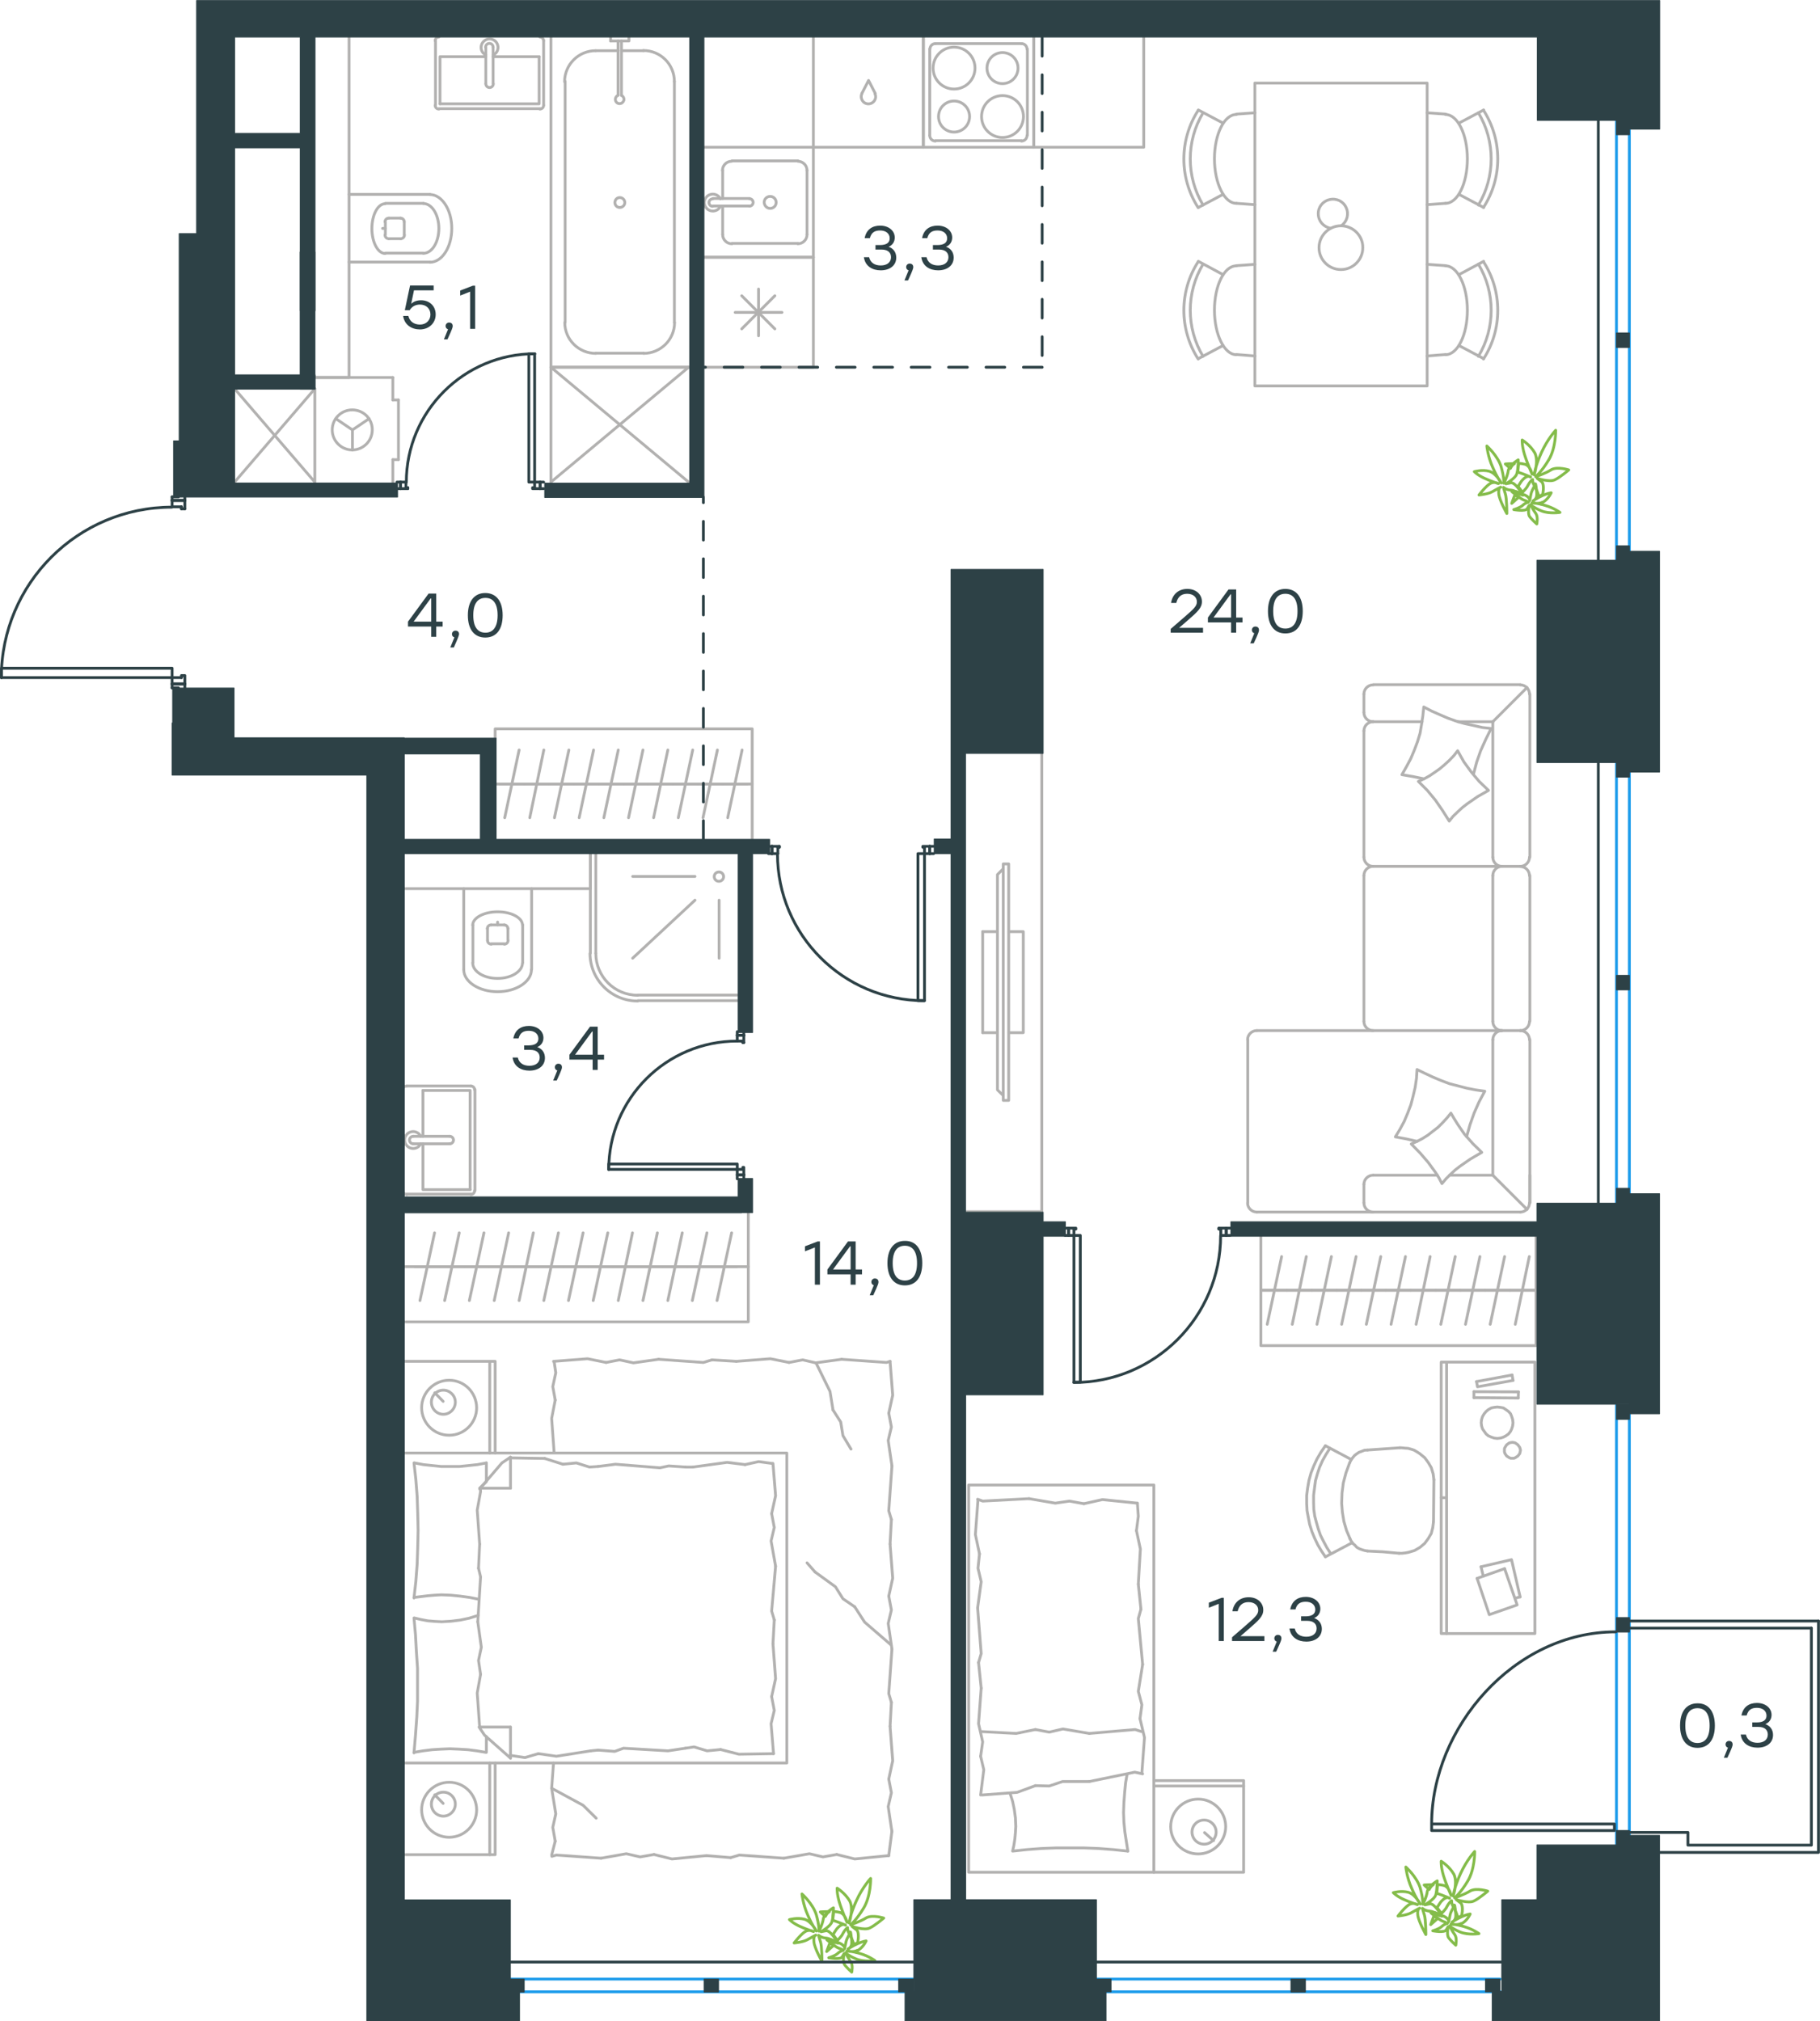 <?xml version="1.0" encoding="utf-8"?>
<!-- Generator: Adobe Illustrator 26.5.0, SVG Export Plug-In . SVG Version: 6.00 Build 0)  -->
<svg version="1.1" id="Слой_1" xmlns="http://www.w3.org/2000/svg" xmlns:xlink="http://www.w3.org/1999/xlink" x="0px" y="0px"
	 viewBox="0 0 972.9 1080.5" style="enable-background:new 0 0 972.9 1080.5;" xml:space="preserve">
<style type="text/css">
	.st0{fill:none;stroke:#B2B1B0;stroke-width:1.5;stroke-linecap:round;stroke-linejoin:round;stroke-miterlimit:10;}
	.st1{fill:none;stroke:#2D4146;stroke-width:1.5;stroke-linecap:round;stroke-linejoin:round;stroke-miterlimit:22.926;}
	.st2{fill:none;stroke:#1D9CEB;stroke-width:1.5;stroke-linecap:round;stroke-linejoin:round;stroke-miterlimit:22.926;}
	
		.st3{fill:none;stroke:#2D4146;stroke-width:1.5;stroke-linecap:round;stroke-linejoin:round;stroke-miterlimit:22.926;stroke-dasharray:10;}
	
		.st4{fill-rule:evenodd;clip-rule:evenodd;fill:#2D4146;stroke:#2D4146;stroke-width:0.5;stroke-linecap:round;stroke-linejoin:round;stroke-miterlimit:10;}
	.st5{fill:#2D4146;}
	.st6{fill:none;stroke:#84BC4A;stroke-width:1.5;stroke-linecap:round;stroke-linejoin:round;stroke-miterlimit:22.926;}
</style>
<g>
	<line class="st0" x1="125.4" y1="257.7" x2="168.3" y2="207.8"/>
	<polyline class="st0" points="168.3,207.8 168.3,257.7 125.4,207.8 	"/>
</g>
<line class="st1" x1="655.5" y1="660.4" x2="657.6" y2="660.4"/>
<polyline class="st1" points="569.3,660.4 571.2,660.4 574.1,660.4 "/>
<line class="st1" x1="652.6" y1="660.4" x2="655.5" y2="660.4"/>
<path class="st1" d="M574,739c43.3,0,78.5-35.1,78.5-78.5"/>
<line class="st1" x1="655.5" y1="656.5" x2="651.6" y2="656.5"/>
<line class="st1" x1="571.2" y1="656.5" x2="569.3" y2="656.5"/>
<line class="st1" x1="574.1" y1="660.4" x2="574.1" y2="657"/>
<polyline class="st1" points="571.2,656.5 575.1,656.5 575.1,657 574.1,657 "/>
<line class="st1" x1="652.6" y1="657" x2="651.6" y2="657"/>
<line class="st1" x1="657.6" y1="656.5" x2="655.5" y2="656.5"/>
<line class="st1" x1="652.6" y1="660.4" x2="652.6" y2="657"/>
<line class="st1" x1="651.6" y1="657" x2="651.6" y2="656.5"/>
<line class="st1" x1="571.2" y1="660.4" x2="571.2" y2="656.5"/>
<line class="st1" x1="655.5" y1="660.4" x2="655.5" y2="656.5"/>
<line class="st1" x1="571.2" y1="660.4" x2="571.2" y2="656.5"/>
<line class="st1" x1="655.5" y1="660.4" x2="655.5" y2="656.5"/>
<polygon class="st1" points="574.1,682 574.1,738.8 577.5,738.8 577.5,717.4 577.5,660.4 574.1,660.4 "/>
<line class="st1" x1="394.1" y1="553.4" x2="394.1" y2="551.5"/>
<polyline class="st1" points="394.1,630.1 394.1,628 394.1,625.1 "/>
<line class="st1" x1="394.1" y1="556.5" x2="394.1" y2="553.4"/>
<path class="st1" d="M394.1,556.5c-37.9,0-68.7,30.7-68.7,68.7"/>
<line class="st1" x1="397.6" y1="553.4" x2="397.6" y2="557.3"/>
<line class="st1" x1="397.6" y1="628" x2="397.6" y2="630.1"/>
<line class="st1" x1="394.1" y1="625.1" x2="397.1" y2="625.1"/>
<polyline class="st1" points="397.6,628 397.6,624 397.1,624 397.1,625.1 "/>
<line class="st1" x1="397.1" y1="556.5" x2="397.1" y2="557.3"/>
<line class="st1" x1="397.6" y1="551.5" x2="397.6" y2="553.4"/>
<line class="st1" x1="394.1" y1="556.5" x2="397.1" y2="556.5"/>
<line class="st1" x1="397.1" y1="557.3" x2="397.6" y2="557.3"/>
<line class="st1" x1="394.1" y1="628" x2="397.6" y2="628"/>
<line class="st1" x1="394.1" y1="553.4" x2="397.6" y2="553.4"/>
<line class="st1" x1="394.1" y1="628" x2="397.6" y2="628"/>
<line class="st1" x1="394.1" y1="553.4" x2="397.6" y2="553.4"/>
<polygon class="st1" points="325.4,625.1 325.4,622.2 347,622.2 394.1,622.2 394.1,625.1 372.5,625.1 "/>
<g>
	<line class="st1" x1="214.1" y1="257.7" x2="212.2" y2="257.7"/>
	<polyline class="st1" points="290.6,257.7 288.7,257.7 285.8,257.7 	"/>
	<line class="st1" x1="217" y1="257.7" x2="214.1" y2="257.7"/>
	<path class="st1" d="M217.2,257.8c0-37.9,30.8-68.7,68.7-68.7"/>
	<line class="st1" x1="214.1" y1="261.2" x2="218" y2="261.2"/>
	<line class="st1" x1="288.7" y1="261.2" x2="290.6" y2="261.2"/>
	<line class="st1" x1="285.8" y1="257.7" x2="285.8" y2="260.7"/>
	<polyline class="st1" points="288.7,261.2 284.7,261.2 284.7,260.7 285.8,260.7 	"/>
	<line class="st1" x1="217" y1="260.7" x2="218" y2="260.7"/>
	<line class="st1" x1="212.2" y1="261.2" x2="214.1" y2="261.2"/>
	<line class="st1" x1="217" y1="257.7" x2="217" y2="260.7"/>
	<line class="st1" x1="218" y1="260.7" x2="218" y2="261.2"/>
	<line class="st1" x1="288.7" y1="257.7" x2="288.7" y2="261.2"/>
	<line class="st1" x1="214.1" y1="257.7" x2="214.1" y2="261.2"/>
	<line class="st1" x1="288.7" y1="257.7" x2="288.7" y2="261.2"/>
	<line class="st1" x1="214.1" y1="257.7" x2="214.1" y2="261.2"/>
	<polygon class="st1" points="285.8,189.1 282.7,189.1 282.7,210.6 282.7,257.7 285.8,257.7 285.8,236.1 	"/>
</g>
<line class="st1" x1="412.7" y1="456.3" x2="410.8" y2="456.3"/>
<polyline class="st1" points="499.1,456.3 497,456.3 494.2,456.3 "/>
<line class="st1" x1="415.8" y1="456.3" x2="412.7" y2="456.3"/>
<path class="st1" d="M415.6,456.4c0,43.3,35.1,78.5,78.5,78.5"/>
<line class="st1" x1="412.7" y1="452.4" x2="416.6" y2="452.4"/>
<line class="st1" x1="497" y1="452.4" x2="499.1" y2="452.4"/>
<line class="st1" x1="494.2" y1="456.3" x2="494.2" y2="452.9"/>
<polyline class="st1" points="497,452.4 493.3,452.4 493.3,452.9 494.2,452.9 "/>
<line class="st1" x1="415.8" y1="452.9" x2="416.6" y2="452.9"/>
<line class="st1" x1="410.8" y1="452.4" x2="412.7" y2="452.4"/>
<line class="st1" x1="415.8" y1="456.3" x2="415.8" y2="452.9"/>
<line class="st1" x1="416.6" y1="452.9" x2="416.6" y2="452.4"/>
<line class="st1" x1="497" y1="456.3" x2="497" y2="452.4"/>
<line class="st1" x1="412.7" y1="456.3" x2="412.7" y2="452.4"/>
<line class="st1" x1="497" y1="456.3" x2="497" y2="452.4"/>
<line class="st1" x1="412.7" y1="456.3" x2="412.7" y2="452.4"/>
<polygon class="st1" points="494.2,534.9 490.7,534.9 490.7,513.3 490.7,456.3 494.2,456.3 494.2,477.9 "/>
<line class="st1" x1="92" y1="267.5" x2="92" y2="265.6"/>
<polyline class="st1" points="92,367.7 92,365.6 92,362.2 "/>
<line class="st1" x1="92" y1="270.9" x2="92" y2="267.5"/>
<path class="st1" d="M91.9,271.1c-50.3,0-91.2,40.8-91.2,91.2"/>
<line class="st1" x1="98.8" y1="267.5" x2="98.8" y2="272"/>
<line class="st1" x1="98.8" y1="365.6" x2="98.8" y2="367.7"/>
<line class="st1" x1="92" y1="362.2" x2="97" y2="362.2"/>
<polyline class="st1" points="98.8,365.6 98.8,361.1 97,361.1 97,362.2 "/>
<polyline class="st1" points="92,367.7 92.5,367.7 95.4,367.7 "/>
<line class="st1" x1="97" y1="270.9" x2="97" y2="272"/>
<line class="st1" x1="98.8" y1="265.6" x2="98.8" y2="267.5"/>
<polyline class="st1" points="92,265.6 92.5,265.6 95.4,265.6 "/>
<line class="st1" x1="92" y1="270.9" x2="97" y2="270.9"/>
<line class="st1" x1="97" y1="272" x2="98.8" y2="272"/>
<line class="st1" x1="92" y1="365.6" x2="98.8" y2="365.6"/>
<line class="st1" x1="92" y1="267.5" x2="98.8" y2="267.5"/>
<line class="st1" x1="92" y1="365.6" x2="98.8" y2="365.6"/>
<line class="st1" x1="92" y1="267.5" x2="98.8" y2="267.5"/>
<polygon class="st1" points="0.8,362.2 0.8,357.2 22.4,357.2 92,357.2 92,362.2 70.4,362.2 "/>
<line class="st0" x1="344.1" y1="27.1" x2="332.2" y2="27.1"/>
<path class="st0" d="M330.3,51c-1,0.5-1.5,1.5-1.3,2.6c0.2,1.1,1.2,1.8,2.2,1.8c1.1,0,2-0.8,2.3-1.8c0.2-1.1-0.3-2.1-1.3-2.6"/>
<line class="st0" x1="332.2" y1="21.9" x2="332.2" y2="50.9"/>
<line class="st0" x1="330.4" y1="21.9" x2="330.4" y2="50.9"/>
<line class="st0" x1="326.4" y1="21.9" x2="326.4" y2="19.8"/>
<polyline class="st0" points="326.4,21.9 336.2,21.9 336.2,19.8 "/>
<path class="st0" d="M331.3,105.6c-1.5,0-2.6,1.2-2.6,2.7c0,1.5,1.2,2.6,2.6,2.6c1.5,0,2.7-1.2,2.7-2.6
	C334,106.8,332.8,105.6,331.3,105.6"/>
<path class="st0" d="M360.5,43.6c0-9.2-7.4-16.6-16.6-16.6"/>
<path class="st0" d="M318.4,27.1c-9.1,0-16.6,7.4-16.6,16.6"/>
<path class="st0" d="M344,188.9c9.2,0,16.6-7.4,16.6-16.5"/>
<path class="st0" d="M301.9,172.4c0,9.1,7.4,16.5,16.6,16.5"/>
<line class="st0" x1="318.5" y1="27.1" x2="330.4" y2="27.1"/>
<line class="st0" x1="360.5" y1="43.5" x2="360.5" y2="172.3"/>
<line class="st0" x1="344.1" y1="188.8" x2="318.5" y2="188.8"/>
<line class="st0" x1="302.1" y1="172.3" x2="302.1" y2="43.5"/>
<polyline class="st0" points="368.1,196.3 294.5,196.3 294.5,19.8 "/>
<line class="st0" x1="272.9" y1="779.3" x2="291.2" y2="779.6"/>
<polyline class="st0" points="436.2,728.5 443.7,743.8 445.3,753.7 "/>
<polyline class="st0" points="445.3,753.7 449.4,760.1 450.6,767.4 454.9,774.6 "/>
<polyline class="st0" points="294.9,955.9 311.7,965 318.7,971.9 "/>
<polyline class="st0" points="476.1,879.1 462.2,867.1 456.9,858.9 "/>
<line class="st0" x1="435.7" y1="840.3" x2="431.4" y2="835.4"/>
<polyline class="st0" points="456.9,858.9 450.6,854.6 446.6,848.2 435.7,840.3 "/>
<line class="st0" x1="294.9" y1="991.6" x2="296.8" y2="984.2"/>
<line class="st0" x1="294.9" y1="955.9" x2="295.9" y2="942.4"/>
<polyline class="st0" points="296.8,984.2 295.5,976.8 297.1,969.6 294.9,955.9 "/>
<polyline class="st0" points="377.7,991.9 359.2,993.7 349.6,991.3 "/>
<polyline class="st0" points="321.3,993.3 297.4,991.6 295,992.3 "/>
<polyline class="st0" points="349.6,991.3 342.2,992.6 334.8,990.9 321.3,993.3 "/>
<polyline class="st0" points="475.1,991.9 456.9,993.7 447.3,991.3 "/>
<polyline class="st0" points="419,993.3 395.2,991.6 390.6,993 "/>
<polyline class="st0" points="447.3,991.3 439.9,992.6 432.7,990.9 419,993.3 "/>
<line class="st0" x1="390.6" y1="993" x2="377.7" y2="991.9"/>
<polyline class="st0" points="475.8,922.8 477.2,941.2 475.1,951 "/>
<polyline class="st0" points="475.1,951 476.5,958.3 474.8,965.7 476.8,979.2 "/>
<line class="st0" x1="476.8" y1="978.7" x2="475.1" y2="991.9"/>
<polyline class="st0" points="475.8,825.4 477.2,843.6 475.1,853.2 "/>
<polyline class="st0" points="476.8,881.5 475.1,905.3 476.5,910 "/>
<polyline class="st0" points="475.1,853.2 476.5,860.6 474.8,867.8 476.8,881.5 "/>
<line class="st0" x1="476.5" y1="910" x2="475.8" y2="922.8"/>
<polyline class="st0" points="475.8,727.7 477.2,745.8 475.1,755.4 "/>
<polyline class="st0" points="476.8,783.6 475.1,807.6 476.5,812.2 "/>
<polyline class="st0" points="475.1,755.4 476.5,762.8 474.8,770 476.8,783.6 "/>
<line class="st0" x1="476.5" y1="812.2" x2="475.8" y2="825.4"/>
<polyline class="st0" points="393.6,727.7 411.8,726.3 421.8,728.3 "/>
<polyline class="st0" points="449.9,726.6 473.9,728.3 475.8,727.7 "/>
<polyline class="st0" points="421.8,728.3 429.1,726.9 436,728.5 449.9,726.6 "/>
<polyline class="st0" points="295.9,727.7 314.1,726.3 324,728.3 "/>
<polyline class="st0" points="352.1,726.6 376,728.3 380.6,726.9 "/>
<polyline class="st0" points="324,728.3 331.2,726.9 338.6,728.5 352.1,726.6 "/>
<line class="st0" x1="380.6" y1="726.9" x2="393.6" y2="727.7"/>
<polyline class="st0" points="296.2,776.3 294.9,758.2 296.8,748.4 "/>
<polyline class="st0" points="296.8,748.4 295.5,741.2 297.1,733.8 296.2,727.7 "/>
<polyline class="st0" points="256.4,825.4 255.1,807.2 256.9,797.3 256.8,795.5 "/>
<polyline class="st0" points="256.4,923.2 255.1,905 256.9,895 "/>
<polyline class="st0" points="255.4,866.9 256.9,842.9 255.8,838.3 "/>
<polyline class="st0" points="256.9,895 255.8,887.6 257.3,880.5 255.4,866.9 "/>
<line class="st0" x1="255.8" y1="838.3" x2="256.4" y2="825.4"/>
<polyline class="st0" points="260,782 255.2,782.9 250.4,783.4 245.6,783.9 240.8,783.9 235.9,783.9 231.1,783.4 226.3,782.9 
	221.6,782 "/>
<polyline class="st0" points="221.3,782 222.3,790.9 223,799.8 223.3,808.9 223.5,818 223.3,827.1 223,836.2 222.3,845.3 
	221.3,854.2 "/>
<polyline class="st0" points="315.8,935.9 297.4,938.8 287.8,937.4 "/>
<polyline class="st0" points="287.8,937.4 280.6,939.5 273.3,938.4 272.6,938.4 "/>
<line class="st0" x1="319.7" y1="935.5" x2="315.8" y2="935.9"/>
<polyline class="st0" points="366.4,934.5 357.1,935.9 333.3,934.5 328.6,936.2 319.7,935.5 "/>
<polyline class="st0" points="413.5,937.4 395,937.7 385.2,935.2 "/>
<polyline class="st0" points="385.2,935.2 378,935.9 371,933.8 366.4,934.5 "/>
<polyline class="st0" points="370.5,784.2 388.7,781.7 398.3,782.9 "/>
<polyline class="st0" points="398.3,782.9 405.5,781.3 412.9,782.3 "/>
<line class="st0" x1="366.4" y1="784.2" x2="370.5" y2="784.2"/>
<polyline class="st0" points="319.7,783.9 329,782.7 352.8,784.6 357.5,783.6 366.4,784.2 "/>
<line class="st0" x1="291.2" y1="779.6" x2="300.9" y2="782.7"/>
<polyline class="st0" points="300.9,782.7 308.1,782 315.1,784.2 319.7,783.9 "/>
<polyline class="st0" points="221.3,853.9 228.7,853 232.3,852.7 235.9,852.5 241,852.7 246,853.2 251.1,853.9 256.1,854.9 "/>
<polyline class="st0" points="221.3,936.7 226.1,935.9 230.9,935.3 235.7,935 240.5,934.8 245.3,935 250.3,935.3 254.9,935.9 
	259.7,936.7 "/>
<polyline class="st0" points="255.6,863.5 250.8,865 246,866 241.2,866.6 236.2,866.9 232.4,866.7 228.7,866.4 225,865.7 
	221.6,864.9 "/>
<polyline class="st0" points="221.3,864.9 222.1,873.8 222.6,882.9 223.2,891.8 223.2,901 223.2,909.4 222.8,918 222.1,927.6 
	221.3,937 "/>
<polyline class="st0" points="413.2,878.7 414.6,897.3 412.5,906.9 "/>
<polyline class="st0" points="412.5,906.9 413.9,914.3 412.2,921.4 413.5,937.4 "/>
<polyline class="st0" points="413.2,782.3 414.6,799.5 412.5,809.1 "/>
<polyline class="st0" points="414.6,837.2 412.5,861.2 413.9,865.9 "/>
<polyline class="st0" points="412.5,809.1 413.9,816.5 412.2,823.7 414.6,837.2 "/>
<line class="st0" x1="413.9" y1="865.9" x2="413.2" y2="878.7"/>
<line class="st0" x1="272.9" y1="939.8" x2="272.9" y2="923.2"/>
<polyline class="st0" points="256.4,795.9 268.3,782 272.9,778.9 "/>
<line class="st0" x1="256.4" y1="923.2" x2="272.9" y2="923.2"/>
<line class="st0" x1="260" y1="782" x2="260" y2="791.6"/>
<polyline class="st0" points="272.9,939.8 259,927.5 256.1,923.2 "/>
<line class="st0" x1="272.9" y1="778.9" x2="272.9" y2="795.5"/>
<polyline class="st0" points="260,792 256.4,795.5 272.9,795.5 "/>
<line class="st0" x1="260" y1="928.3" x2="260" y2="936.7"/>
<line class="st0" x1="236.9" y1="749.1" x2="232.4" y2="744.5"/>
<path class="st0" d="M237,743.1c-3.6,0-6.4,2.9-6.4,6.4c0,3.6,2.9,6.5,6.4,6.5c3.5,0,6.4-2.9,6.4-6.5
	C243.4,746,240.5,743.1,237,743.1"/>
<path class="st0" d="M240.1,737.8c-8.1,0-14.7,6.6-14.7,14.7c0,8.1,6.6,14.7,14.7,14.7c8.1,0,14.7-6.6,14.7-14.7
	C254.7,744.3,248.2,737.8,240.1,737.8"/>
<line class="st0" x1="236.9" y1="964" x2="232.4" y2="959.4"/>
<path class="st0" d="M237,958c-3.6,0-6.4,2.9-6.4,6.4c0,3.6,2.9,6.4,6.4,6.4c3.5,0,6.4-2.9,6.4-6.4C243.4,960.8,240.5,958,237,958"
	/>
<path class="st0" d="M240.1,952.7c-8.1,0-14.7,6.6-14.7,14.7c0,8.1,6.6,14.7,14.7,14.7c8.1,0,14.7-6.6,14.7-14.7
	C254.7,959.2,248.2,952.7,240.1,952.7"/>
<line class="st0" x1="261.8" y1="776.7" x2="261.8" y2="727.7"/>
<line class="st0" x1="261.8" y1="991.4" x2="261.8" y2="942.4"/>
<polyline class="st0" points="215.6,727.7 264.7,727.7 264.7,776.7 "/>
<polyline class="st0" points="215.6,991.4 264.7,991.4 264.7,942.4 "/>
<polyline class="st0" points="215.6,776.7 420.6,776.7 420.6,942.4 215.6,942.4 "/>
<line class="st0" x1="221.8" y1="677.1" x2="235" y2="677.1"/>
<line class="st0" x1="232.3" y1="659" x2="224.5" y2="695.2"/>
<line class="st0" x1="235" y1="677.1" x2="248.2" y2="677.1"/>
<line class="st0" x1="245.5" y1="659" x2="237.7" y2="695.2"/>
<line class="st0" x1="248.2" y1="677.1" x2="261.4" y2="677.1"/>
<line class="st0" x1="258.7" y1="659" x2="250.9" y2="695.2"/>
<line class="st0" x1="261.4" y1="677.1" x2="274.6" y2="677.1"/>
<line class="st0" x1="271.9" y1="659" x2="264.2" y2="695.2"/>
<line class="st0" x1="274.6" y1="677.1" x2="288" y2="677.1"/>
<line class="st0" x1="285.1" y1="659" x2="277.5" y2="695.2"/>
<line class="st0" x1="288" y1="677.1" x2="301.2" y2="677.1"/>
<line class="st0" x1="298.5" y1="659" x2="290.7" y2="695.2"/>
<line class="st0" x1="301.2" y1="677.1" x2="314.4" y2="677.1"/>
<line class="st0" x1="311.7" y1="659" x2="303.9" y2="695.2"/>
<line class="st0" x1="215.6" y1="677.1" x2="400" y2="677.1"/>
<line class="st0" x1="314.4" y1="677.1" x2="327.6" y2="677.1"/>
<line class="st0" x1="324.9" y1="659" x2="317.1" y2="695.2"/>
<line class="st0" x1="327.6" y1="677.1" x2="341" y2="677.1"/>
<line class="st0" x1="338.1" y1="659" x2="330.5" y2="695.2"/>
<line class="st0" x1="341" y1="677.1" x2="354.2" y2="677.1"/>
<line class="st0" x1="351.4" y1="659" x2="343.7" y2="695.2"/>
<line class="st0" x1="354.2" y1="677.1" x2="367.4" y2="677.1"/>
<line class="st0" x1="364.7" y1="659" x2="357" y2="695.2"/>
<line class="st0" x1="367.4" y1="677.1" x2="380.6" y2="677.1"/>
<line class="st0" x1="377.9" y1="659" x2="370.1" y2="695.2"/>
<line class="st0" x1="380.6" y1="677.1" x2="393.8" y2="677.1"/>
<line class="st0" x1="391.1" y1="659" x2="383.3" y2="695.2"/>
<polyline class="st0" points="400,647.7 400,706.6 215.6,706.6 "/>
<line class="st0" x1="386.3" y1="125.3" x2="386.3" y2="110.1"/>
<path class="st0" d="M411.7,111.4c1.8,0,3.2-1.4,3.2-3.2c0-1.8-1.4-3.2-3.2-3.2c-1.8,0-3.2,1.4-3.2,3.2
	C408.6,110,410,111.4,411.7,111.4"/>
<path class="st0" d="M400.6,110.2c1.1,0,2-0.9,2-2c0-1.1-0.9-2-2-2"/>
<line class="st0" x1="381.1" y1="110.1" x2="400.7" y2="110.1"/>
<path class="st0" d="M381,106.3c-1.1,0-2,0.9-2,2c0,1.1,0.9,2,2,2"/>
<line class="st0" x1="381.1" y1="106.1" x2="400.7" y2="106.1"/>
<path class="st0" d="M385.1,106.3c-0.9-1.9-3.1-2.9-5.1-2.4c-2.1,0.5-3.5,2.3-3.5,4.4c0,2.1,1.5,3.9,3.5,4.4
	c2.1,0.5,4.2-0.5,5.1-2.4"/>
<path class="st0" d="M386.3,125.4c0,2.7,2.2,4.9,4.9,4.9"/>
<path class="st0" d="M391.1,86.2c-2.7,0-4.9,2.2-4.9,4.9"/>
<path class="st0" d="M426.5,130.3c2.7,0,4.9-2.2,4.9-4.9"/>
<path class="st0" d="M431.4,91.1c0-2.7-2.2-4.9-4.9-4.9"/>
<line class="st0" x1="391.3" y1="130.1" x2="426.6" y2="130.1"/>
<line class="st0" x1="431.4" y1="125.3" x2="431.4" y2="91"/>
<line class="st0" x1="426.6" y1="86" x2="391.3" y2="86"/>
<line class="st0" x1="386.3" y1="91" x2="386.3" y2="106.1"/>
<polyline class="st0" points="376,137.5 434.8,137.5 434.8,78.7 376,78.7 "/>
<line class="st0" x1="414.2" y1="175.8" x2="396.5" y2="158.1"/>
<line class="st0" x1="396.5" y1="175.8" x2="414.2" y2="158.1"/>
<line class="st0" x1="418" y1="167" x2="393" y2="167"/>
<line class="st0" x1="405.5" y1="179.5" x2="405.5" y2="154.5"/>
<line class="st0" x1="434.8" y1="137.5" x2="376" y2="137.5"/>
<polyline class="st0" points="376,196.3 434.8,196.3 434.8,137.5 "/>
<path class="st0" d="M460.7,50.1c-0.7,1.6-0.2,3.5,1.1,4.6c1.4,1.1,3.4,1.1,4.8,0c1.4-1.1,1.9-3,1.1-4.6"/>
<polyline class="st0" points="460.7,50 464.3,43 467.9,50 "/>
<polyline class="st0" points="434.8,19.8 434.8,78.7 493.6,78.7 493.6,19.8 "/>
<line class="st0" x1="399.5" y1="419.1" x2="386.3" y2="419.1"/>
<line class="st0" x1="389" y1="437.1" x2="396.7" y2="400.9"/>
<line class="st0" x1="386.3" y1="419.1" x2="373" y2="419.1"/>
<line class="st0" x1="375.8" y1="437.1" x2="383.5" y2="400.9"/>
<line class="st0" x1="373" y1="419.1" x2="359.8" y2="419.1"/>
<line class="st0" x1="362.6" y1="437.1" x2="370.3" y2="400.9"/>
<line class="st0" x1="359.8" y1="419.1" x2="346.5" y2="419.1"/>
<line class="st0" x1="349.4" y1="437.1" x2="357" y2="400.9"/>
<line class="st0" x1="402.1" y1="419.1" x2="264.7" y2="419.1"/>
<line class="st0" x1="346.5" y1="419.1" x2="333.3" y2="419.1"/>
<line class="st0" x1="336" y1="437.1" x2="343.7" y2="400.9"/>
<line class="st0" x1="333.3" y1="419.1" x2="320.1" y2="419.1"/>
<line class="st0" x1="322.8" y1="437.1" x2="330.5" y2="400.9"/>
<line class="st0" x1="320.1" y1="419.1" x2="306.9" y2="419.1"/>
<line class="st0" x1="309.6" y1="437.1" x2="317.3" y2="400.9"/>
<line class="st0" x1="306.9" y1="419.1" x2="293.6" y2="419.1"/>
<line class="st0" x1="296.4" y1="437.1" x2="304.1" y2="400.9"/>
<line class="st0" x1="293.6" y1="419.1" x2="280.3" y2="419.1"/>
<line class="st0" x1="283.2" y1="437.1" x2="290.7" y2="400.9"/>
<line class="st0" x1="280.3" y1="419.1" x2="267.1" y2="419.1"/>
<line class="st0" x1="269.8" y1="437.1" x2="277.5" y2="400.9"/>
<polyline class="st0" points="264.7,394.6 264.7,389.6 402.1,389.6 402.1,448.4 "/>
<path class="st0" d="M643.1,60.3c-9.1,15.2-9.1,34.1,0,49.3"/>
<path class="st0" d="M640.5,59c-10.2,15.8-10.2,36.2,0,52"/>
<line class="st0" x1="653.8" y1="103.9" x2="640.6" y2="110.9"/>
<line class="st0" x1="653.8" y1="65.8" x2="640.6" y2="58.8"/>
<line class="st0" x1="661" y1="61" x2="670.8" y2="60.3"/>
<line class="st0" x1="661" y1="108.7" x2="670.8" y2="109.4"/>
<path class="st0" d="M660.9,61.2c-6.5,0-11.7,10.6-11.7,23.7s5.3,23.8,11.7,23.8"/>
<path class="st0" d="M790.3,109.6c9.1-15.2,9.1-34.1,0-49.3"/>
<path class="st0" d="M793,110.9c10.2-15.8,10.2-36.1,0-52"/>
<line class="st0" x1="779.9" y1="103.9" x2="793.1" y2="110.9"/>
<line class="st0" x1="779.9" y1="65.8" x2="793.1" y2="58.8"/>
<line class="st0" x1="772.8" y1="61" x2="762.9" y2="60.3"/>
<line class="st0" x1="772.8" y1="108.7" x2="762.9" y2="109.4"/>
<path class="st0" d="M772.7,108.7c6.5,0,11.7-10.6,11.7-23.8s-5.3-23.7-11.7-23.7"/>
<path class="st0" d="M643.1,141.2c-9.1,15.2-9.1,34.1,0,49.3"/>
<path class="st0" d="M640.5,139.9c-10.2,15.8-10.2,36.2,0,52"/>
<line class="st0" x1="653.8" y1="184.7" x2="640.6" y2="191.7"/>
<line class="st0" x1="653.8" y1="146.8" x2="640.6" y2="139.7"/>
<line class="st0" x1="661" y1="142" x2="670.8" y2="141.3"/>
<line class="st0" x1="661" y1="189.5" x2="670.8" y2="190.3"/>
<path class="st0" d="M660.9,142.1c-6.5,0-11.7,10.6-11.7,23.7c0,13.1,5.3,23.8,11.7,23.8"/>
<path class="st0" d="M790.3,190.5c9.1-15.2,9.1-34.1,0-49.3"/>
<path class="st0" d="M793,191.9c10.2-15.8,10.2-36.2,0-52"/>
<line class="st0" x1="779.9" y1="184.7" x2="793.1" y2="191.7"/>
<line class="st0" x1="779.9" y1="146.8" x2="793.1" y2="139.7"/>
<line class="st0" x1="772.8" y1="142" x2="762.9" y2="141.3"/>
<line class="st0" x1="772.8" y1="189.5" x2="762.9" y2="190.3"/>
<path class="st0" d="M772.7,189.6c6.5,0,11.7-10.6,11.7-23.8c0-13.1-5.3-23.7-11.7-23.7"/>
<path class="st0" d="M717.1,120.6c3-2.2,4.1-6.2,2.5-9.6c-1.5-3.4-5.2-5.2-8.9-4.3c-3.6,0.8-6.2,4.1-6,7.8c0.1,3.7,2.8,6.8,6.5,7.5"
	/>
<path class="st0" d="M716.8,120.7c-6.5,0-11.7,5.3-11.7,11.7c0,6.5,5.3,11.7,11.7,11.7c6.5,0,11.7-5.3,11.7-11.7
	C728.6,126,723.3,120.7,716.8,120.7"/>
<rect x="670.8" y="44.4" class="st0" width="92.1" height="161.9"/>
<polyline class="st0" points="611.4,19.8 611.4,78.7 552.6,78.7 552.6,19.8 "/>
<line class="st0" x1="226.1" y1="607.4" x2="226.1" y2="582.9"/>
<polyline class="st0" points="226.1,611.4 226.1,635.9 251.3,635.9 "/>
<polyline class="st0" points="251.3,635.9 251.3,582.9 226.1,582.9 "/>
<path class="st0" d="M253.7,582.5c0-1.1-0.9-2-2-2"/>
<path class="st0" d="M251.7,638.5c1.1,0,2-0.9,2-2"/>
<path class="st0" d="M217.4,580.5c-1.1,0-2,0.9-2,2"/>
<path class="st0" d="M215.5,636.5c0,1.1,0.9,2,2,2"/>
<path class="st0" d="M240.4,611.4c1.1,0,2-0.9,2-2c0-1.1-0.9-2-2-2"/>
<line class="st0" x1="220.9" y1="607.4" x2="240.5" y2="607.4"/>
<path class="st0" d="M220.9,607.4c-1.1,0-2,0.9-2,2c0,1.1,0.9,2,2,2"/>
<line class="st0" x1="220.9" y1="611.4" x2="240.5" y2="611.4"/>
<path class="st0" d="M224.9,607.4c-0.9-1.9-3.1-2.9-5.1-2.4c-2.1,0.5-3.5,2.3-3.5,4.4c0,2.1,1.5,3.9,3.5,4.4
	c2.1,0.5,4.2-0.5,5.1-2.4"/>
<line class="st0" x1="217.5" y1="580.5" x2="251.8" y2="580.5"/>
<line class="st0" x1="253.9" y1="582.4" x2="253.9" y2="636.4"/>
<line class="st0" x1="251.8" y1="638.3" x2="217.5" y2="638.3"/>
<line class="st0" x1="266" y1="494.4" x2="266" y2="492.9"/>
<path class="st0" d="M269.6,504.7c1.1,0,2-0.9,2-2"/>
<path class="st0" d="M260.6,502.7c0,1.1,0.9,2,2,2"/>
<path class="st0" d="M271.5,496.4c0-1.1-0.9-2-2-2"/>
<path class="st0" d="M262.5,494.4c-1.1,0-2,0.9-2,2"/>
<line class="st0" x1="271.5" y1="496.3" x2="271.5" y2="502.6"/>
<line class="st0" x1="269.6" y1="504.5" x2="262.6" y2="504.5"/>
<line class="st0" x1="260.6" y1="502.6" x2="260.6" y2="496.3"/>
<line class="st0" x1="262.6" y1="494.4" x2="269.6" y2="494.4"/>
<path class="st0" d="M279.3,494.5c0-3.9-5.9-7.1-13.3-7.1c-7.3,0-13.3,3.2-13.3,7.1"/>
<line class="st0" x1="279.4" y1="514.6" x2="279.4" y2="494.4"/>
<path class="st0" d="M252.7,514.7c0,4.6,5.9,8.3,13.3,8.3c7.3,0,13.3-3.7,13.3-8.3"/>
<line class="st0" x1="252.8" y1="514.6" x2="252.8" y2="494.4"/>
<path class="st0" d="M247.9,518.3c0,6.5,8.1,11.8,18.1,11.8c10,0,18.1-5.3,18.1-11.8"/>
<line class="st0" x1="284.2" y1="518.2" x2="284.2" y2="475"/>
<line class="st0" x1="247.9" y1="518.2" x2="247.9" y2="475"/>
<polyline class="st0" points="315.6,456.3 315.6,475 215.6,475 "/>
<path class="st0" d="M510,47.6c6.2,0,11.2-5,11.2-11.2c0-6.2-5-11.2-11.2-11.2c-6.2,0-11.2,5-11.2,11.2
	C498.8,42.6,503.8,47.6,510,47.6"/>
<path class="st0" d="M510,70.6c4.6,0,8.3-3.7,8.3-8.3c0-4.6-3.7-8.3-8.3-8.3c-4.6,0-8.3,3.7-8.3,8.3C501.7,66.9,505.4,70.6,510,70.6
	"/>
<path class="st0" d="M535.9,73.5c6.2,0,11.2-5,11.2-11.2c0-6.2-5-11.2-11.2-11.2c-6.2,0-11.2,5-11.2,11.2
	C524.7,68.5,529.7,73.5,535.9,73.5"/>
<path class="st0" d="M535.9,44.7c4.6,0,8.3-3.7,8.3-8.3s-3.7-8.3-8.3-8.3c-4.6,0-8.3,3.7-8.3,8.3S531.3,44.7,535.9,44.7"/>
<path class="st0" d="M497,72.4c0,1.6,1.3,3,3,3"/>
<path class="st0" d="M500.1,23.3c-1.7,0-3,1.3-3,3"/>
<path class="st0" d="M546,75.4c1.7,0,3-1.3,3-3"/>
<path class="st0" d="M549,26.3c0-1.7-1.3-3-3-3"/>
<line class="st0" x1="497" y1="72.3" x2="497" y2="26.2"/>
<line class="st0" x1="546.1" y1="75.2" x2="500.1" y2="75.2"/>
<line class="st0" x1="549.2" y1="26.2" x2="549.2" y2="72.3"/>
<line class="st0" x1="500.1" y1="23.3" x2="546.1" y2="23.3"/>
<polyline class="st0" points="552.6,19.8 552.6,78.7 493.6,78.7 493.6,19.8 "/>
<path class="st0" d="M315.4,509.6c0,14.1,11.4,25.5,25.5,25.5"/>
<path class="st0" d="M318.5,509.6c0,12.4,10,22.4,22.4,22.4"/>
<line class="st0" x1="371.5" y1="481.2" x2="338.2" y2="512.2"/>
<line class="st0" x1="384.4" y1="481.2" x2="384.4" y2="512.2"/>
<line class="st0" x1="371.5" y1="468.5" x2="338.2" y2="468.5"/>
<path class="st0" d="M381.8,468.6c0,1.4,1.1,2.5,2.5,2.5c1.4,0,2.5-1.1,2.5-2.5c0-1.4-1.1-2.5-2.5-2.5
	C382.9,466.1,381.8,467.2,381.8,468.6"/>
<line class="st0" x1="318.5" y1="509.5" x2="318.5" y2="456.3"/>
<line class="st0" x1="394.1" y1="531.9" x2="341" y2="531.9"/>
<line class="st0" x1="315.6" y1="509.5" x2="315.6" y2="456.3"/>
<line class="st0" x1="394.1" y1="534.9" x2="341" y2="534.9"/>
<polyline class="st0" points="556.9,402.5 556.9,647.7 515.8,647.7 "/>
<line class="st0" x1="525.3" y1="552" x2="533.2" y2="552"/>
<line class="st0" x1="525.3" y1="498" x2="533.2" y2="498"/>
<polyline class="st0" points="536.3,464.4 533.2,467.5 533.2,582.6 536.3,585.6 "/>
<rect x="536.3" y="461.8" class="st0" width="2.9" height="126.4"/>
<polyline class="st0" points="539.3,498 547,498 547,552 539.3,552 "/>
<line class="st0" x1="525.3" y1="552" x2="525.3" y2="498"/>
<line class="st0" x1="206" y1="122.1" x2="204.5" y2="122.1"/>
<path class="st0" d="M216.1,118.6c0-1.1-0.9-2-2-2"/>
<path class="st0" d="M214.2,127.6c1.1,0,2-0.9,2-2"/>
<path class="st0" d="M207.8,116.6c-1.1,0-2,0.9-2,2"/>
<path class="st0" d="M205.8,125.6c0,1.1,0.9,2,2,2"/>
<line class="st0" x1="207.9" y1="116.6" x2="214.2" y2="116.6"/>
<line class="st0" x1="216.1" y1="118.5" x2="216.1" y2="125.5"/>
<line class="st0" x1="214.2" y1="127.6" x2="207.9" y2="127.6"/>
<line class="st0" x1="206" y1="125.5" x2="206" y2="118.5"/>
<path class="st0" d="M205.9,108.9c-3.9,0-7.1,5.9-7.1,13.3c0,7.3,3.2,13.3,7.1,13.3"/>
<line class="st0" x1="226.4" y1="108.7" x2="206" y2="108.7"/>
<path class="st0" d="M226.3,135.4c4.6,0,8.3-5.9,8.3-13.3c0-7.3-3.7-13.3-8.3-13.3"/>
<line class="st0" x1="226.4" y1="135.3" x2="206" y2="135.3"/>
<path class="st0" d="M229.8,140.2c6.5,0,11.7-8.1,11.7-18.1c0-10-5.3-18.1-11.7-18.1"/>
<line class="st0" x1="229.9" y1="103.9" x2="186.6" y2="103.9"/>
<line class="st0" x1="229.9" y1="140.1" x2="186.6" y2="140.1"/>
<polyline class="st0" points="186.6,19.8 186.6,201.8 168,201.8 "/>
<line class="st0" x1="263.6" y1="30.3" x2="288.2" y2="30.3"/>
<polyline class="st0" points="259.7,30.3 235.2,30.3 235.2,55.5 "/>
<polyline class="st0" points="235.2,55.5 288.2,55.5 288.2,30.3 "/>
<path class="st0" d="M288.6,58.3c1.1,0,2-0.9,2-2"/>
<path class="st0" d="M232.6,56.3c0,1.1,0.9,2,2,2"/>
<path class="st0" d="M290.6,21.8c0-1.1-0.9-2-2-2"/>
<path class="st0" d="M234.6,19.8c-1.1,0-2,0.9-2,2"/>
<path class="st0" d="M259.7,44.8c0,1.1,0.9,2,2,2c1.1,0,2-0.9,2-2"/>
<line class="st0" x1="263.6" y1="25.2" x2="263.6" y2="44.7"/>
<path class="st0" d="M263.6,25.2c0-1.1-0.9-2-2-2c-1.1,0-2,0.9-2,2"/>
<line class="st0" x1="259.7" y1="25.2" x2="259.7" y2="44.7"/>
<path class="st0" d="M263.7,29.4c1.9-0.9,2.9-3.1,2.4-5.1c-0.5-2.1-2.3-3.5-4.4-3.5c-2.1,0-3.9,1.5-4.4,3.5
	c-0.5,2.1,0.5,4.2,2.4,5.1"/>
<line class="st0" x1="290.6" y1="21.7" x2="290.6" y2="56.2"/>
<line class="st0" x1="288.7" y1="58.1" x2="234.7" y2="58.1"/>
<line class="st0" x1="232.8" y1="56.2" x2="232.8" y2="21.7"/>
<g>
	<line class="st0" x1="210" y1="213.8" x2="213" y2="213.8"/>
	<line class="st0" x1="210" y1="245.7" x2="213" y2="245.7"/>
	<line class="st0" x1="210" y1="201.8" x2="210" y2="213.8"/>
	<line class="st0" x1="210" y1="257.7" x2="210" y2="245.7"/>
	<polyline class="st0" points="179.5,223.8 188.4,229.8 197.3,223.8 	"/>
	<line class="st0" x1="188.4" y1="229.8" x2="188.4" y2="240.6"/>
	<path class="st0" d="M188.3,219.1c-5.9,0-10.7,4.8-10.7,10.7c0,5.9,4.8,10.7,10.7,10.7c5.9,0,10.7-4.8,10.7-10.7
		C199.1,223.9,194.3,219.1,188.3,219.1"/>
	<line class="st0" x1="163.9" y1="201.8" x2="210" y2="201.8"/>
	<line class="st0" x1="213" y1="213.8" x2="213" y2="245.7"/>
</g>
<g>
	<line class="st0" x1="674.7" y1="689.7" x2="687.9" y2="689.7"/>
	<line class="st0" x1="685.1" y1="671.7" x2="677.4" y2="707.9"/>
	<line class="st0" x1="687.9" y1="689.7" x2="701.3" y2="689.7"/>
	<line class="st0" x1="698.3" y1="671.7" x2="690.8" y2="707.9"/>
	<line class="st0" x1="701.3" y1="689.7" x2="714.5" y2="689.7"/>
	<line class="st0" x1="711.7" y1="671.7" x2="704" y2="707.9"/>
	<line class="st0" x1="714.5" y1="689.7" x2="727.7" y2="689.7"/>
	<line class="st0" x1="724.9" y1="671.7" x2="717.2" y2="707.9"/>
	<line class="st0" x1="727.7" y1="689.7" x2="740.8" y2="689.7"/>
	<line class="st0" x1="738.1" y1="671.7" x2="730.4" y2="707.9"/>
	<line class="st0" x1="674" y1="689.7" x2="821.1" y2="689.7"/>
	<line class="st0" x1="740.8" y1="689.7" x2="754.1" y2="689.7"/>
	<line class="st0" x1="751.3" y1="671.7" x2="743.6" y2="707.9"/>
	<line class="st0" x1="754.1" y1="689.7" x2="767.5" y2="689.7"/>
	<line class="st0" x1="764.5" y1="671.7" x2="757" y2="707.9"/>
	<line class="st0" x1="767.5" y1="689.7" x2="780.7" y2="689.7"/>
	<line class="st0" x1="777.9" y1="671.7" x2="770.2" y2="707.9"/>
	<line class="st0" x1="780.7" y1="689.7" x2="793.9" y2="689.7"/>
	<line class="st0" x1="791.1" y1="671.7" x2="783.4" y2="707.9"/>
	<line class="st0" x1="793.9" y1="689.7" x2="807.1" y2="689.7"/>
	<line class="st0" x1="804.3" y1="671.7" x2="796.6" y2="707.9"/>
	<line class="st0" x1="807.1" y1="689.7" x2="820.4" y2="689.7"/>
	<line class="st0" x1="817.5" y1="671.7" x2="810" y2="707.9"/>
	<polyline class="st0" points="821.1,660.4 821.1,719.3 674,719.3 674,660.4 	"/>
</g>
<polyline class="st0" points="602.9,989.5 601.3,979.2 600.8,974.1 600.6,968.9 600.8,963.5 601.2,958.1 601.7,953 602.5,948.4 "/>
<polyline class="st0" points="539.9,958.5 541.3,962.9 542.2,967.2 542.8,971.7 543,976.3 542.8,979.7 542.5,983 542,986.3 
	541.3,989.5 548.8,988.7 556.6,988.1 564.3,987.8 572,987.8 579.7,987.8 587.4,988.1 595.2,988.7 602.9,989.5 "/>
<polyline class="st0" points="553.5,954.5 543.7,958.1 525,959.5 "/>
<polyline class="st0" points="610.8,948.2 606.6,947.3 582.3,952.3 "/>
<polyline class="st0" points="582.3,952.3 568,952.3 560.9,954.7 553.5,954.5 "/>
<polyline class="st0" points="524.2,959.5 525.9,946 524.2,938.8 "/>
<polyline class="st0" points="579.4,803.8 589.3,801.6 608,803.5 "/>
<polyline class="st0" points="522.6,801.4 525.3,802.4 550.1,801.1 "/>
<polyline class="st0" points="550.1,801.1 564.1,803.5 571.7,802.4 579.4,803.8 "/>
<polyline class="st0" points="607.5,818.2 609.6,828 608.5,846.8 "/>
<polyline class="st0" points="608,803.5 608.5,810.5 607.5,818.2 "/>
<polyline class="st0" points="609.4,918.7 611.8,928.8 610.4,947.7 "/>
<polyline class="st0" points="609.9,860.2 608.5,865.2 610.8,889.7 "/>
<polyline class="st0" points="610.8,889.7 608.5,904.1 610.4,911.3 609.4,918.7 "/>
<line class="st0" x1="608.5" y1="846.8" x2="609.9" y2="860.2"/>
<polyline class="st0" points="524.2,938.8 525.3,931.1 523.1,921.4 524.5,902.4 "/>
<polyline class="st0" points="523.6,830.6 521.4,820.3 522.8,801.6 "/>
<polyline class="st0" points="523.1,888.7 524.5,883.9 522.6,859.5 "/>
<polyline class="st0" points="522.6,859.5 524.5,845.5 522.8,838.3 523.6,830.6 "/>
<line class="st0" x1="524.5" y1="902.4" x2="523.1" y2="888.7"/>
<polyline class="st0" points="553.5,924.5 543.2,926.6 524.5,925.6 "/>
<polyline class="st0" points="610.2,925.6 606.8,924.5 582.3,926.6 "/>
<polyline class="st0" points="582.3,926.6 568.2,924.2 560.9,925.9 553.5,924.5 "/>
<line class="st0" x1="643.9" y1="979.6" x2="648.7" y2="983.9"/>
<path class="st0" d="M637.2,979.3c0,3.6,2.9,6.5,6.5,6.5c3.5,0,6.4-2.9,6.4-6.5c0-3.5-2.9-6.4-6.4-6.4
	C640,972.9,637.2,975.8,637.2,979.3"/>
<rect x="517.8" y="793.8" class="st0" width="99" height="207"/>
<path class="st0" d="M625.8,976.4c0,8.1,6.6,14.6,14.7,14.6s14.7-6.6,14.7-14.6c0-8.1-6.6-14.7-14.7-14.7S625.8,968.3,625.8,976.4"
	/>
<line class="st0" x1="664.8" y1="954.7" x2="616.8" y2="954.7"/>
<polyline class="st0" points="616.8,1000.8 664.8,1000.8 664.8,951.8 616.8,951.8 "/>
<g>
	<line class="st0" x1="773.3" y1="800.6" x2="770.4" y2="800.6"/>
	<polygon class="st0" points="808.8,760.5 808.6,758.8 808.1,757.2 807.5,755.7 806.4,754.5 805,753.5 803.7,752.6 802.1,752.3 
		800.4,752.1 798.7,752.3 797.2,752.6 795.6,753.5 794.4,754.5 793.4,755.7 792.5,757.2 792,758.8 791.8,760.5 792,762.2 
		792.5,763.8 793.4,765.1 794.4,766.5 795.6,767.5 797.2,768.2 798.7,768.7 800.4,768.9 802.1,768.7 803.7,768.2 805,767.5 
		806.4,766.5 807.5,765.1 808.1,763.8 808.6,762.2 	"/>
	<polygon class="st0" points="812.8,775.2 812.6,774.4 812.4,773.7 811.4,772.3 810,771.3 809.3,771.1 808.5,771 807.6,771.1 
		806.8,771.3 805.4,772.3 804.5,773.7 804.2,774.4 804.2,775.2 804.2,776.1 804.5,777 805.4,778.3 806.8,779.2 807.6,779.5 
		808.5,779.5 809.3,779.5 810,779.2 811.4,778.3 812.4,777 812.6,776.1 	"/>
	<polyline class="st0" points="808.8,737.9 789.8,741.3 789.3,738.5 	"/>
	<line class="st0" x1="804.3" y1="838.5" x2="789.6" y2="843.7"/>
	<line class="st0" x1="789.3" y1="738.5" x2="808.3" y2="735"/>
	<line class="st0" x1="787.9" y1="747.1" x2="787.9" y2="743.9"/>
	<line class="st0" x1="808.3" y1="735" x2="808.8" y2="737.9"/>
	<line class="st0" x1="787.9" y1="743.9" x2="811.7" y2="744"/>
	<line class="st0" x1="791.7" y1="837.5" x2="792.9" y2="842.5"/>
	<polyline class="st0" points="789.6,843.7 796.1,863.1 811,857.9 804.3,838.5 	"/>
	<line class="st0" x1="811.6" y1="747.3" x2="787.9" y2="747.1"/>
	<polyline class="st0" points="812.6,853.6 808,833.7 791.7,837.5 	"/>
	<line class="st0" x1="811.7" y1="744" x2="811.6" y2="747.3"/>
	<line class="st0" x1="809.9" y1="854.3" x2="812.6" y2="853.6"/>
	<line class="st0" x1="773.3" y1="728.1" x2="773.3" y2="873.2"/>
	<rect x="770.4" y="728.1" class="st0" width="50.1" height="145.1"/>
	<polyline class="st0" points="731,775.1 729.4,775.2 727.9,775.8 726.5,776.3 725.3,777.1 724.1,778 723.1,779.2 722.2,780.4 
		721.5,781.9 	"/>
	<polyline class="st0" points="721.5,822.2 722.2,823.6 723.1,825 724.3,826 725.3,827.1 726.7,827.9 728.1,828.4 729.4,828.8 
		731,829.1 	"/>
	<polyline class="st0" points="747.9,830.3 749.5,830.3 751.2,830.1 752.9,829.8 756.2,828.8 759.1,827.1 761.6,825 763.5,822.4 
		765.1,819.7 765.9,816.6 766.3,813.3 	"/>
	<polyline class="st0" points="708.5,772.8 706.1,776.3 704,779.9 702.3,783.6 700.8,787.4 699.7,791.4 699,795.5 698.5,799.4 
		698.5,803.6 698.7,807.5 699.4,811.3 700.1,814.9 701.3,818.7 702.7,822.1 704.4,825.7 706.3,828.9 708.5,832.2 	"/>
	<polyline class="st0" points="721.4,782.1 719.5,787.3 718.1,792.6 717.4,798.1 717.2,803.6 717.6,808.4 718.4,813.3 719.8,818.1 
		721.7,822.6 	"/>
	<polyline class="st0" points="710.9,774.2 708.8,777.5 707,780.7 705.4,784.3 704.2,787.9 703.2,791.5 702.7,795.3 702.2,799.3 
		702.2,803.2 702.3,806.8 702.8,810.4 703.7,813.8 704.7,817.3 705.9,820.7 707.5,823.9 709.2,827.1 711.1,830.1 	"/>
	<polyline class="st0" points="766.5,791 766.1,787.8 765.1,784.5 763.5,781.8 761.6,779.2 758.9,777 757.5,776.1 756,775.2 
		754.5,774.7 752.7,774.2 751,774.1 749.1,773.9 748.3,773.9 	"/>
	<line class="st0" x1="708.5" y1="832.2" x2="722.9" y2="824.6"/>
	<line class="st0" x1="708.5" y1="772.8" x2="722.4" y2="780.2"/>
	<line class="st0" x1="748.3" y1="773.9" x2="731" y2="775.1"/>
	<polyline class="st0" points="747.9,830.3 739.2,829.5 731,829.1 	"/>
	<line class="st0" x1="766.5" y1="791" x2="766.3" y2="813.3"/>
</g>
<line class="st0" x1="368.1" y1="196.3" x2="294.5" y2="257.7"/>
<polyline class="st0" points="294.5,257.7 294.5,196.3 368.1,257.7 "/>
<line class="st0" x1="294.5" y1="196.3" x2="368.1" y2="196.3"/>
<line class="st2" x1="488.3" y1="1064.7" x2="272.4" y2="1064.7"/>
<line class="st2" x1="488.2" y1="1057.9" x2="272.4" y2="1057.9"/>
<line class="st2" x1="802" y1="1064.7" x2="586.1" y2="1064.7"/>
<line class="st2" x1="801.9" y1="1057.9" x2="586.1" y2="1057.9"/>
<line class="st2" x1="871" y1="64.3" x2="871" y2="299.5"/>
<line class="st2" x1="864.1" y1="64.3" x2="864.1" y2="299.5"/>
<line class="st2" x1="871" y1="407.7" x2="871" y2="643"/>
<line class="st2" x1="864.1" y1="407.7" x2="864.1" y2="643"/>
<line class="st2" x1="871" y1="751" x2="871" y2="986.2"/>
<line class="st2" x1="864.1" y1="751" x2="864.1" y2="986.2"/>
<line class="st3" x1="557.1" y1="20" x2="557.1" y2="196.3"/>
<line class="st3" x1="376" y1="448.7" x2="376" y2="265.7"/>
<rect x="376.4" y="1057.9" class="st4" width="7.7" height="6.9"/>
<rect x="690.1" y="1057.9" class="st4" width="7.7" height="6.9"/>
<rect x="864.1" y="178" class="st4" width="6.9" height="7.7"/>
<rect x="864.1" y="521.4" class="st4" width="6.9" height="7.7"/>
<rect x="864.1" y="864.7" class="st4" width="6.9" height="7.7"/>
<polygon class="st4" points="871,981.1 871,978.5 864.1,978.5 864.1,986.2 844.2,986.2 821.6,986.2 821.6,1015.5 802.8,1015.5 
	802.8,1064.6 801.8,1064.6 801.8,1057.9 794.1,1057.9 794.1,1064.7 797.7,1064.7 797.7,1075.2 797.7,1080.2 843.4,1080.2 
	887.1,1080.2 887.1,1075.2 887.1,981.1 882,981.1 "/>
<polygon class="st4" points="871,294.7 871,291.8 864.1,291.8 864.1,299.5 821.6,299.5 821.6,407.6 870.8,407.6 870.8,407.7 
	864.1,407.7 864.1,415.4 871,415.4 871,412.7 882,412.7 887.1,412.7 887.1,294.7 882,294.7 "/>
<polygon class="st4" points="586.1,1015.5 516.2,1015.5 516.2,745.6 557.6,745.6 557.6,660.8 569.5,660.8 569.5,653.1 557.6,653.1 
	557.6,648 516.1,648 516.1,402.7 557.6,402.7 557.6,304.4 508.4,304.4 508.4,392.2 508.4,392.2 508.4,448.5 499.4,448.5 
	499.4,456.3 508.4,456.3 508.4,651 508.4,651 508.4,740.1 508.4,740.1 508.4,1015.5 488.5,1015.5 488.5,1064.6 488.1,1064.6 
	488.1,1057.9 480.4,1057.9 480.4,1064.7 483.8,1064.7 483.8,1075.2 483.8,1080.2 591.2,1080.2 591.2,1075.2 591.2,1064.7 
	593.9,1064.7 593.9,1057.9 586.1,1057.9 "/>
<polygon class="st4" points="871,638.1 871,635.2 864.1,635.2 864.1,642.9 870.8,642.9 870.8,643.2 821.6,643.2 821.6,653.1 
	658,653.1 658,660.8 821.6,660.8 821.6,750.6 870.8,750.6 870.8,751 864.1,751 864.1,758.7 871,758.7 871,755.7 882,755.7 
	887.1,755.7 887.1,638.1 882,638.1 "/>
<path class="st5" d="M236.6,334.9h-3.4v5.5h-2.7v-5.5h-12.4v-2.6l11-15h4.1v15h3.4V334.9z M230.5,332.3v-12.4h-0.3l-9.1,12.4
	L230.5,332.3z"/>
<path class="st5" d="M242.6,346.1h-1.9l2.2-5.4c-0.8-0.2-1.3-0.9-1.3-1.7c0-1.1,0.8-1.9,1.9-1.9c0.8,0,1.9,0.4,1.9,1.9
	C245.3,339.6,245.2,340.3,242.6,346.1z"/>
<path class="st5" d="M268.7,328.9c0,7.6-3.4,11.9-9.3,11.9c-5.8,0-9.3-4.3-9.3-11.9s3.5-11.9,9.3-11.9
	C265.3,317,268.7,321.4,268.7,328.9z M266,328.9c0-6.6-2.6-9.3-6.5-9.3c-3.9,0-6.5,2.7-6.5,9.3c0,6.6,2.6,9.3,6.5,9.3
	C263.3,338.2,266,335.5,266,328.9z"/>
<g>
	<path class="st5" d="M654.2,854.1v23.1h-2.7v-19.9l-5.3,2.1v-2.7l6.8-2.6H654.2z"/>
	<path class="st5" d="M675.9,877.2h-17.3v-2l6.7-5.8c5.6-4.9,7.3-6.3,7.3-8.7c0-2.5-2-4.3-5.2-4.3c-3.3,0-5.1,1.9-5.8,4.9h-2.8
		c0.7-4.6,4-7.5,8.7-7.5c4.7,0,7.8,3,7.8,6.8c0,3.4-2.4,5.5-7.8,10.2l-4.4,3.8h12.8V877.2z"/>
	<path class="st5" d="M682.2,882.9h-1.9l2.2-5.4c-0.8-0.2-1.3-0.9-1.3-1.7c0-1.1,0.8-1.9,1.9-1.9c0.8,0,1.9,0.4,1.9,1.9
		C685,876.4,684.9,877.1,682.2,882.9z"/>
	<path class="st5" d="M706.6,870.7c0,4.2-3.4,6.8-8.3,6.8c-4.5,0-8.3-2.2-9-7h2.8c0.7,3.1,3.2,4.4,6.2,4.4c3.4,0,5.5-1.7,5.5-4.4
		c0-2.3-1.4-4.1-5.1-4.1h-3.2v-2.4h2.4c3.5,0,5.2-1.3,5.2-3.6c0-2.6-2.1-4.2-5.1-4.2c-2.8,0-4.7,1-5.5,4.1h-2.8
		c0.9-4.7,4.2-6.7,8.3-6.7c4.4,0,7.8,2.6,7.8,6.4c0,2.2-1.2,4.1-3.3,4.9C705.1,865.9,706.6,867.9,706.6,870.7z"/>
</g>
<g>
	<path class="st5" d="M291.3,565.5c0,4.2-3.4,6.8-8.3,6.8c-4.5,0-8.3-2.2-9-7h2.8c0.7,3.1,3.2,4.4,6.2,4.4c3.4,0,5.5-1.7,5.5-4.4
		c0-2.3-1.4-4.1-5.1-4.1h-3.2v-2.4h2.4c3.5,0,5.2-1.3,5.2-3.6c0-2.6-2.1-4.2-5.1-4.2c-2.8,0-4.7,1-5.5,4.1h-2.8
		c0.9-4.7,4.2-6.7,8.3-6.7c4.4,0,7.8,2.6,7.8,6.4c0,2.2-1.2,4.1-3.3,4.9C289.8,560.6,291.3,562.7,291.3,565.5z"/>
	<path class="st5" d="M297.6,577.6h-1.9l2.2-5.4c-0.8-0.2-1.3-0.9-1.3-1.7c0-1.1,0.8-1.9,1.9-1.9c0.8,0,1.9,0.4,1.9,1.9
		C300.4,571.1,300.3,571.8,297.6,577.6z"/>
	<path class="st5" d="M322.9,566.4h-3.4v5.5h-2.7v-5.5h-12.4v-2.6l11-15h4.1v15h3.4V566.4z M316.8,563.8v-12.4h-0.3l-9.1,12.4
		L316.8,563.8z"/>
</g>
<path class="st4" d="M265.2,448.7v-54.1h-5.7h-2.7h-40.7v-0.2h-91V390v-22.2H95.8h-2.7h-0.8v18.7H92v27.8h33.1h71v601.3v64.7h81.6
	v-5.1v-10.4h2.5v-6.9h-7.4v-42.3h-56.7V648.3h180.3v-0.1h5.9V630h-7.7v9.8H216.1V456.3h178.5v95.6h7.7v-95.6h9.1v-7.6H265.2z
	 M256.8,448.7h-40.7v-34.4V403h40.7V448.7z"/>
<g>
	<path class="st6" d="M777.6,1014.5c0,0,3.1-2.5,7-9c3.9-6.5,3.7-15.8,3.7-15.8s-4.3,4.6-7.6,11.9c-3.3,7.2-3.9,11.9-3.9,11.9
		s2.5-7.2,0.4-11.6c-2.4-4.3-6.8-7-6.8-7s-0.2,2.9,1.2,7.6c1.4,4.6,4.1,10.7,4.1,10.7s-0.8-4.3-3.7-5.3c-0.8-0.2-2.2-0.5-3.5-0.5
		c-0.2,1.4-0.2,3.3-0.5,4.6c0.2,0.2,0.5,0.2,0.5,0.2c3.1,1,6.4,2.5,6.4,2.5s-1.5-1.5-4.3,1.5c-0.8,0.8-1.5,2.2-2.4,3.5
		c0.8,1,1.7,2.4,2.4,3.1c1.4-1.4,2.5-2.7,2.9-3.7c1.5-2.7,2.5-3.1,2.5-3.1s-0.2,1.4,0.8,3.1c0.4-0.5,0.5-0.8,0.5-0.8
		s0.2,1.2,0.5,2.7c0.5,1.2,1.2,2.5,1.5,4.1c0.5-0.4,1.2-0.5,1.9-1l0.2-0.2c0.5-2.7,0.5-5.6-0.5-6.6l-2.5-1.9c0,0,6.6,2.2,9.4,0.8
		c2.7-1.2,7.5-5.3,7.5-5.3s-5.8-1.9-9.2-0.2C782.7,1012.8,777.6,1014.5,777.6,1014.5z M766.2,1007.4c-2.5,0-4.9,0.2-4.9,0.2
		s1.2,1.2,2.7,2.4C764.7,1008.7,765.3,1008,766.2,1007.4z M767.2,1022.4c-0.2,0.2-0.2,0.5-0.4,0.8c0.8,0.2,1.9,0.5,2.9,0.8l0.2-0.2
		C769.4,1023.4,768.4,1022.8,767.2,1022.4z M766.5,1024.2c-1,2.5-1.7,4.6-1.7,4.6s1.7-1.5,3.7-3.3
		C767.9,1025.1,767.1,1024.5,766.5,1024.2z M780.3,1028.6c0,0.2,0.2,0.5,0.2,0.5h0.2c0-0.2,0.2-0.4,0.2-0.8
		C780.5,1028.6,780.5,1028.6,780.3,1028.6z"/>
	<path class="st6" d="M760.6,1017.9c0,0,0.2-3.1-1.5-9c-1.9-5.8-7.6-10.9-7.6-10.9s0.5,5.5,3.1,11.3c2.5,5.8,4.6,8.5,4.6,8.5
		s-2.5-5.1-6.4-6.3c-3.9-1-8,0.2-8,0.2s1.5,1.7,5.3,3.5c3.7,1.7,7.6,2.9,7.6,2.9s-1.9-1.2-4.1-0.2c-2.4,1.2-6.3,6.3-6.3,6.3
		s4.6-0.4,7-1.7c2.4-1.4,4.6-2.5,4.6-2.5s-1.4,0.2-1,3.7c0.4,3.5,4.3,10.4,4.3,10.4s0-8.2-0.8-10.5c-0.8-2.4-1-3.5-1-3.5
		s1.5,1.4,4.1,1.5c1.9,0.2,4.3,1.7,5.8,2.5c0.2,0.2,0.5,0.2,0.5,0.2c-0.8-1.4-4.3-7.2-6.6-6.6l-2.5,0.5c0,0,5.1-2.9,5.8-5.3
		s0.8-7.5,0.8-7.5s-4.3,2.5-5.3,5.5C762.6,1014.2,760.6,1017.9,760.6,1017.9z"/>
	<path class="st6" d="M774.9,1029.5c0,0,1.5,1.5,5.8,3.3c4.3,1.7,9.9,0.8,9.9,0.8s-3.3-2.4-7.8-3.7c-4.6-1.4-7.2-1.4-7.2-1.4
		s4.1,1,6.6-0.8c2.5-1.7,3.7-4.6,3.7-4.6s-1.7,0.2-4.4,1.4c-2.7,1.2-5.3,2.9-5.3,2.9s1.5-0.5,1.9-2.4c0.4-1.7-0.5-6.5-0.5-6.5
		s-1.9,2.9-2.4,4.9c-0.4,1.9-0.8,3.9-0.8,3.9s0.5-0.8-1.5-2.4c-2.2-1.5-8-2.4-8-2.4s4.6,3.9,6.4,4.5c1.7,0.5,2.4,1.2,2.4,1.2
		s-1.5,0.2-2.9,1.5c-1.4,1.4-4.9,2.4-4.9,2.4s6.3,1.2,7.2-0.5l1-1.7c0,0-0.8,4.3,0.2,5.8s3.9,4.1,3.9,4.1s0.8-3.7-0.5-5.6
		C776.2,1032.2,774.9,1029.5,774.9,1029.5z"/>
</g>
<g>
	<path class="st6" d="M454.7,1028.9c0,0,3.1-2.5,7-9c3.9-6.5,3.7-15.8,3.7-15.8s-4.3,4.6-7.6,11.9c-3.3,7.2-3.9,11.9-3.9,11.9
		s2.5-7.2,0.4-11.6c-2.4-4.3-6.8-7-6.8-7s-0.2,2.9,1.2,7.6c1.4,4.6,4.1,10.7,4.1,10.7s-0.8-4.3-3.7-5.3c-0.8-0.2-2.2-0.5-3.5-0.5
		c-0.2,1.4-0.2,3.3-0.5,4.6c0.2,0.2,0.5,0.2,0.5,0.2c3.1,1,6.4,2.5,6.4,2.5s-1.5-1.5-4.3,1.5c-0.8,0.8-1.5,2.2-2.4,3.5
		c0.8,1,1.7,2.4,2.4,3.1c1.4-1.4,2.5-2.7,2.9-3.7c1.5-2.7,2.5-3.1,2.5-3.1s-0.2,1.4,0.8,3.1c0.4-0.5,0.5-0.8,0.5-0.8
		s0.2,1.2,0.5,2.7c0.5,1.2,1.2,2.5,1.5,4.1c0.5-0.4,1.2-0.5,1.9-1l0.2-0.2c0.5-2.7,0.5-5.6-0.5-6.6l-2.5-1.9c0,0,6.6,2.2,9.4,0.8
		c2.7-1.2,7.5-5.3,7.5-5.3s-5.8-1.9-9.2-0.2C459.8,1027.2,454.7,1028.9,454.7,1028.9z M443.4,1021.8c-2.5,0-4.9,0.2-4.9,0.2
		s1.2,1.2,2.7,2.4C441.9,1023.1,442.4,1022.4,443.4,1021.8z M444.4,1036.9c-0.2,0.2-0.2,0.5-0.4,0.8c0.8,0.2,1.9,0.5,2.9,0.8
		l0.2-0.2C446.5,1037.8,445.5,1037.2,444.4,1036.9z M443.6,1038.6c-1,2.5-1.7,4.6-1.7,4.6s1.7-1.5,3.7-3.3
		C445,1039.6,444.2,1038.9,443.6,1038.6z M457.4,1043c0,0.2,0.2,0.5,0.2,0.5h0.2c0-0.2,0.2-0.4,0.2-0.8
		C457.6,1043,457.6,1043,457.4,1043z"/>
	<path class="st6" d="M437.8,1032.3c0,0,0.2-3.1-1.5-9c-1.9-5.8-7.6-10.9-7.6-10.9s0.5,5.5,3.1,11.3c2.5,5.8,4.6,8.5,4.6,8.5
		s-2.5-5.1-6.4-6.3c-3.9-1-8,0.2-8,0.2s1.5,1.7,5.3,3.5c3.7,1.7,7.6,2.9,7.6,2.9s-1.9-1.2-4.1-0.2c-2.4,1.2-6.3,6.3-6.3,6.3
		s4.6-0.4,7-1.7c2.4-1.4,4.6-2.5,4.6-2.5s-1.4,0.2-1,3.7c0.4,3.5,4.3,10.4,4.3,10.4s0-8.2-0.8-10.5c-0.8-2.4-1-3.5-1-3.5
		s1.5,1.4,4.1,1.5c1.9,0.2,4.3,1.7,5.8,2.5c0.2,0.2,0.5,0.2,0.5,0.2c-0.8-1.4-4.3-7.2-6.6-6.6l-2.5,0.5c0,0,5.1-2.9,5.8-5.3
		c0.8-2.4,0.8-7.5,0.8-7.5s-4.3,2.5-5.3,5.5C439.7,1028.7,437.8,1032.3,437.8,1032.3z"/>
	<path class="st6" d="M452,1043.9c0,0,1.5,1.5,5.8,3.3c4.3,1.7,9.9,0.8,9.9,0.8s-3.3-2.4-7.8-3.7c-4.6-1.4-7.2-1.4-7.2-1.4
		s4.1,1,6.6-0.8s3.7-4.6,3.7-4.6s-1.7,0.2-4.4,1.4c-2.7,1.2-5.3,2.9-5.3,2.9s1.5-0.5,1.9-2.4c0.4-1.7-0.5-6.5-0.5-6.5
		s-1.9,2.9-2.4,4.9s-0.8,3.9-0.8,3.9s0.5-0.8-1.5-2.4c-2.2-1.5-8-2.4-8-2.4s4.6,3.9,6.4,4.5c1.7,0.5,2.4,1.2,2.4,1.2
		s-1.5,0.2-2.9,1.5c-1.4,1.4-4.9,2.4-4.9,2.4s6.3,1.2,7.2-0.5l1-1.7c0,0-0.8,4.3,0.2,5.8c1,1.5,3.9,4.1,3.9,4.1s0.8-3.7-0.5-5.6
		C453.3,1046.6,452,1043.9,452,1043.9z"/>
</g>
<line class="st1" x1="854.4" y1="407.7" x2="854.4" y2="692.3"/>
<line class="st1" x1="241.6" y1="1048.8" x2="830.2" y2="1048.8"/>
<g>
	<path class="st1" d="M863,978.5V975h-97.7v3.5H863z M765.3,975c0-51.4,44-102.7,98.4-102.7"/>
	<polyline class="st1" points="870.8,979.5 902.3,979.5 902.3,986.3 968.3,986.3 968.3,870.3 	"/>
	<polyline class="st1" points="972.1,866.5 972.1,990.2 886.4,990.2 	"/>
	<g>
		<path class="st5" d="M916.7,922.4c0,7.6-3.4,11.9-9.3,11.9c-5.8,0-9.3-4.3-9.3-11.9s3.5-11.9,9.3-11.9
			C913.2,910.4,916.7,914.8,916.7,922.4z M913.9,922.4c0-6.6-2.6-9.3-6.5-9.3s-6.5,2.7-6.5,9.3s2.6,9.3,6.5,9.3
			S913.9,929,913.9,922.4z"/>
		<path class="st5" d="M923.4,939.6h-1.9l2.2-5.4c-0.8-0.2-1.3-0.9-1.3-1.7c0-1.1,0.8-1.9,1.9-1.9c0.8,0,1.9,0.4,1.9,1.9
			C926.2,933.1,926.1,933.8,923.4,939.6z"/>
		<path class="st5" d="M947.8,927.4c0,4.2-3.4,6.8-8.3,6.8c-4.5,0-8.3-2.2-9-7h2.8c0.7,3.1,3.2,4.4,6.2,4.4c3.4,0,5.5-1.7,5.5-4.4
			c0-2.3-1.4-4.1-5.1-4.1h-3.2v-2.4h2.4c3.5,0,5.2-1.3,5.2-3.6c0-2.6-2.1-4.2-5.1-4.2c-2.8,0-4.7,1-5.5,4.1h-2.8
			c0.9-4.7,4.2-6.7,8.3-6.7c4.4,0,7.8,2.6,7.8,6.4c0,2.2-1.2,4.1-3.3,4.9C946.3,922.6,947.8,924.6,947.8,927.4z"/>
	</g>
	<line class="st1" x1="968.3" y1="870.3" x2="870.8" y2="870.3"/>
	<line class="st1" x1="972.1" y1="866.5" x2="870.8" y2="866.5"/>
</g>
<line class="st1" x1="854.4" y1="46.5" x2="854.4" y2="324.2"/>
<g>
	<path class="st6" d="M820.9,254.8c0,0,3.1-2.5,7-9c3.9-6.5,3.7-15.8,3.7-15.8s-4.3,4.6-7.6,11.9c-3.3,7.2-3.9,11.9-3.9,11.9
		s2.5-7.2,0.4-11.6c-2.4-4.3-6.8-7-6.8-7s-0.2,2.9,1.2,7.6c1.4,4.6,4.1,10.7,4.1,10.7s-0.8-4.3-3.7-5.3c-0.8-0.2-2.2-0.5-3.5-0.5
		c-0.2,1.4-0.2,3.3-0.5,4.6c0.2,0.2,0.5,0.2,0.5,0.2c3.1,1,6.4,2.5,6.4,2.5s-1.5-1.5-4.3,1.5c-0.8,0.8-1.5,2.2-2.4,3.5
		c0.8,1,1.7,2.4,2.4,3.1c1.4-1.4,2.5-2.7,2.9-3.7c1.5-2.7,2.5-3.1,2.5-3.1s-0.2,1.4,0.8,3.1c0.4-0.5,0.5-0.8,0.5-0.8
		s0.2,1.2,0.5,2.7c0.5,1.2,1.2,2.5,1.5,4.1c0.5-0.4,1.2-0.5,1.9-1l0.2-0.2c0.5-2.7,0.5-5.6-0.5-6.6l-2.5-1.9c0,0,6.6,2.2,9.4,0.8
		c2.7-1.2,7.5-5.3,7.5-5.3s-5.8-1.9-9.2-0.2C826,253.2,820.9,254.8,820.9,254.8z M809.6,247.8c-2.5,0-4.9,0.2-4.9,0.2
		s1.2,1.2,2.7,2.4C808.1,249.1,808.6,248.4,809.6,247.8z M810.5,262.8c-0.2,0.2-0.2,0.5-0.4,0.8c0.8,0.2,1.9,0.5,2.9,0.8l0.2-0.2
		C812.7,263.8,811.7,263.1,810.5,262.8z M809.8,264.5c-1,2.5-1.7,4.6-1.7,4.6s1.7-1.5,3.7-3.3C811.2,265.5,810.4,264.9,809.8,264.5z
		 M823.6,269c0,0.2,0.2,0.5,0.2,0.5h0.2c0-0.2,0.2-0.4,0.2-0.8C823.8,269,823.8,269,823.6,269z"/>
	<path class="st6" d="M803.9,258.3c0,0,0.2-3.1-1.5-9c-1.9-5.8-7.6-10.9-7.6-10.9s0.5,5.5,3.1,11.3c2.5,5.8,4.6,8.5,4.6,8.5
		s-2.5-5.1-6.4-6.3c-3.9-1-8,0.2-8,0.2s1.5,1.7,5.3,3.5c3.7,1.7,7.6,2.9,7.6,2.9s-1.9-1.2-4.1-0.2c-2.4,1.2-6.3,6.3-6.3,6.3
		s4.6-0.4,7-1.7c2.4-1.4,4.6-2.5,4.6-2.5s-1.4,0.2-1,3.7c0.4,3.5,4.3,10.4,4.3,10.4s0-8.2-0.8-10.5c-0.8-2.4-1-3.5-1-3.5
		s1.5,1.4,4.1,1.5c1.9,0.2,4.3,1.7,5.8,2.5c0.2,0.2,0.5,0.2,0.5,0.2c-0.8-1.4-4.3-7.2-6.6-6.6l-2.5,0.5c0,0,5.1-2.9,5.8-5.3
		c0.8-2.4,0.8-7.5,0.8-7.5s-4.3,2.5-5.3,5.5C805.9,254.6,803.9,258.3,803.9,258.3z"/>
	<path class="st6" d="M818.2,269.8c0,0,1.5,1.5,5.8,3.3c4.3,1.7,9.9,0.8,9.9,0.8s-3.3-2.4-7.8-3.7c-4.6-1.4-7.2-1.4-7.2-1.4
		s4.1,1,6.6-0.8s3.7-4.6,3.7-4.6s-1.7,0.2-4.4,1.4c-2.7,1.2-5.3,2.9-5.3,2.9s1.5-0.5,1.9-2.4c0.4-1.7-0.5-6.5-0.5-6.5
		s-1.9,2.9-2.4,4.9c-0.4,1.9-0.8,3.9-0.8,3.9s0.5-0.8-1.5-2.4c-2.2-1.5-8-2.4-8-2.4s4.6,3.9,6.4,4.5c1.7,0.5,2.4,1.2,2.4,1.2
		s-1.5,0.2-2.9,1.5c-1.4,1.4-4.9,2.4-4.9,2.4s6.3,1.2,7.2-0.5l1-1.7c0,0-0.8,4.3,0.2,5.8s3.9,4.1,3.9,4.1s0.8-3.7-0.5-5.6
		C819.5,272.5,818.2,269.8,818.2,269.8z"/>
</g>
<g>
	<line class="st0" x1="798" y1="628.2" x2="774.9" y2="628.2"/>
	<line class="st0" x1="760.2" y1="385.8" x2="734.1" y2="385.8"/>
	<polygon class="st0" points="754.4,611.5 757.5,610.1 760.4,608.6 763.4,606.7 766.1,604.6 768.7,602.6 771.1,600.2 773.5,597.6 
		775.6,595 777.3,597.9 779.1,600.8 782.8,606.2 787.3,611.3 792.1,616 786.1,619.5 780.6,623.3 778,625.3 775.4,627.7 773,630.1 
		770.8,632.7 769.2,629.6 767.5,626.9 763.5,621.4 759.2,616.4 	"/>
	<polyline class="st0" points="757.5,610.1 751.8,608.8 745.9,607.7 748.4,603.6 750.6,599.5 752.5,595 754.2,590.5 755.4,585.9 
		756.5,581.2 757.2,576.4 757.5,571.7 761.8,573.8 766.1,575.8 770.4,577.6 774.9,579.3 779.6,580.5 784.2,581.7 788.8,582.6 
		793.7,583.3 790.6,589.1 788,595 785.8,601.2 784,607.6 	"/>
	<polyline class="st0" points="761.1,416.3 755.3,415.1 749.4,414.1 751.8,409.9 754.1,405.6 756,401.1 757.7,396.6 759.1,392 
		759.9,387.3 760.6,382.7 761.1,377.9 765.3,380.1 769.6,382 774,383.9 778.5,385.5 783,386.8 787.7,387.8 792.5,388.9 797.1,389.4 
		794.2,395.3 791.5,401.3 789.4,407.3 787.7,413.7 	"/>
	<polygon class="st0" points="758.2,417.7 761.3,416.3 764.2,414.7 767,412.8 769.7,410.9 772.3,408.7 774.7,406.5 777.2,403.9 
		779.2,401.3 782.5,407.2 786.5,412.7 790.7,417.7 795.7,422.5 789.9,425.8 784.4,429.6 781.8,431.6 779.2,434 776.8,436.3 
		774.7,438.9 771.1,433.2 767.3,427.7 763,422.5 	"/>
	<line class="st0" x1="798" y1="385.8" x2="816.3" y2="367.5"/>
	<polyline class="st0" points="798,555.7 798,628.2 816.3,646.5 	"/>
	<line class="st0" x1="798" y1="468" x2="798" y2="545.9"/>
	<line class="st0" x1="798" y1="385.8" x2="798" y2="458.2"/>
	<path class="st0" d="M802.9,550.9c-2.7,0-4.9,2.2-4.9,4.9"/>
	<path class="st0" d="M798,546c0,2.7,2.2,4.9,4.9,4.9"/>
	<path class="st0" d="M802.9,463.1c-2.7,0-4.9,2.2-4.9,4.9"/>
	<path class="st0" d="M798,458.2c0,2.7,2.2,4.9,4.9,4.9"/>
	<line class="st0" x1="667" y1="555.7" x2="667" y2="642.9"/>
	<line class="st0" x1="812.8" y1="550.9" x2="671.9" y2="550.9"/>
	<line class="st0" x1="734.1" y1="463.1" x2="812.8" y2="463.1"/>
	<line class="st0" x1="817.8" y1="555.7" x2="817.8" y2="642.9"/>
	<line class="st0" x1="817.8" y1="468" x2="817.8" y2="545.9"/>
	<line class="st0" x1="729.1" y1="468" x2="729.1" y2="545.9"/>
	<line class="st0" x1="729.1" y1="390.6" x2="729.1" y2="458.2"/>
	<path class="st0" d="M817.6,555.8c0-2.7-2.2-4.9-4.9-4.9"/>
	<path class="st0" d="M812.7,550.9c2.7,0,4.9-2.2,4.9-4.9"/>
	<path class="st0" d="M817.6,468.1c0-2.7-2.2-4.9-4.9-4.9"/>
	<path class="st0" d="M812.7,463.1c2.7,0,4.9-2.2,4.9-4.9"/>
	<path class="st0" d="M729.1,546c0,2.7,2.2,4.9,4.9,4.9"/>
	<path class="st0" d="M666.9,643c0,2.7,2.2,4.9,4.9,4.9"/>
	<path class="st0" d="M671.8,550.9c-2.7,0-4.9,2.2-4.9,4.9"/>
	<path class="st0" d="M734,463.1c-2.7,0-4.9,2.2-4.9,4.9"/>
	<path class="st0" d="M729.1,458.2c0,2.7,2.2,4.9,4.9,4.9"/>
	<path class="st0" d="M734,385.8c-2.7,0-4.9,2.2-4.9,4.9"/>
	<path class="st0" d="M812.7,647.9c2.7,0,4.9-2.2,4.9-4.9"/>
	<path class="st0" d="M729.1,643c0,2.7,2.2,4.9,4.9,4.9"/>
	<path class="st0" d="M734,628.2c-2.7,0-4.9,2.2-4.9,4.9"/>
	<path class="st0" d="M817.6,371c0-2.7-2.2-4.9-4.9-4.9"/>
	<path class="st0" d="M734,366.1c-2.7,0-4.9,2.2-4.9,4.9"/>
	<path class="st0" d="M729.1,380.9c0,2.7,2.2,4.9,4.9,4.9"/>
	<line class="st0" x1="671.9" y1="647.9" x2="812.8" y2="647.9"/>
	<line class="st0" x1="817.8" y1="642.9" x2="817.8" y2="628.2"/>
	<line class="st0" x1="768.4" y1="628.2" x2="734.1" y2="628.2"/>
	<line class="st0" x1="729.1" y1="633" x2="729.1" y2="642.9"/>
	<line class="st0" x1="734.1" y1="366" x2="812.8" y2="366"/>
	<line class="st0" x1="817.8" y1="371" x2="817.8" y2="458.2"/>
	<line class="st0" x1="798" y1="385.8" x2="779.4" y2="385.8"/>
	<line class="st0" x1="729.1" y1="380.8" x2="729.1" y2="371"/>
</g>
<rect x="124.2" y="200.4" class="st4" width="44.2" height="7.6"/>
<rect x="127.8" y="167.4" transform="matrix(-1.836970e-16 1 -1 -1.836970e-16 335.749 6.904)" class="st4" width="73.3" height="7.9"/>
<path class="st4" d="M821.8,0.3H403.6H396H178.1h-7.7h-44.9h-20.4v124.6h-9.3v29.2v38.7v9.7v33.2h-3v30H93h2.8h25.3v0h91.4v-7.5
	h-87.1v-85.9v-6.2v-7.7v-4.3v-28.9v-13.8V79h35.1v32.4v47v7.7h7.9v-3.9v-3.9V19.8h200.3v238.5h-77.5v7.6h85.1v-3.8v-3.8V19.8h445.5
	v44.5h42.3V72h6.9v-7.7h0.1V69h11.3h4.8V0.3H821.8z M160.5,71.3h-35.1V19.8h35.1V71.3z"/>
<g>
	<path class="st5" d="M438.3,663.6v23.1h-2.7v-19.9l-5.3,2.1v-2.7l6.8-2.6H438.3z"/>
	<path class="st5" d="M460.8,681.2h-3.4v5.5h-2.7v-5.5h-12.4v-2.6l11-15h4.1v15h3.4V681.2z M454.7,678.6v-12.4h-0.3l-9.1,12.4
		L454.7,678.6z"/>
	<path class="st5" d="M466.8,692.4h-1.9l2.2-5.4c-0.8-0.2-1.3-0.9-1.3-1.7c0-1.1,0.8-1.9,1.9-1.9c0.8,0,1.9,0.4,1.9,1.9
		C469.6,685.9,469.5,686.6,466.8,692.4z"/>
	<path class="st5" d="M493,675.2c0,7.6-3.4,11.9-9.3,11.9c-5.8,0-9.3-4.3-9.3-11.9s3.5-11.9,9.3-11.9
		C489.5,663.2,493,667.6,493,675.2z M490.2,675.2c0-6.6-2.6-9.3-6.5-9.3s-6.5,2.7-6.5,9.3s2.6,9.3,6.5,9.3S490.2,681.8,490.2,675.2z
		"/>
</g>
<line class="st3" x1="557.1" y1="196.3" x2="376" y2="196.3"/>
<g>
	<path class="st5" d="M479.1,137.7c0,4.2-3.4,6.8-8.3,6.8c-4.5,0-8.3-2.2-9-7h2.8c0.7,3.1,3.2,4.4,6.2,4.4c3.4,0,5.5-1.7,5.5-4.4
		c0-2.3-1.4-4.1-5.1-4.1H468v-2.4h2.4c3.5,0,5.2-1.3,5.2-3.6c0-2.6-2.1-4.2-5.1-4.2c-2.8,0-4.7,1-5.5,4.1h-2.8
		c0.9-4.7,4.2-6.7,8.3-6.7c4.4,0,7.8,2.6,7.8,6.4c0,2.2-1.2,4.1-3.3,4.9C477.6,132.8,479.1,134.9,479.1,137.7z"/>
	<path class="st5" d="M485.4,149.9h-1.9l2.2-5.4c-0.8-0.2-1.3-0.9-1.3-1.7c0-1.1,0.8-1.9,1.9-1.9c0.8,0,1.9,0.4,1.9,1.9
		C488.2,143.3,488.1,144.1,485.4,149.9z"/>
	<path class="st5" d="M509.8,137.7c0,4.2-3.4,6.8-8.3,6.8c-4.5,0-8.3-2.2-9-7h2.8c0.7,3.1,3.2,4.4,6.2,4.4c3.4,0,5.5-1.7,5.5-4.4
		c0-2.3-1.4-4.1-5.1-4.1h-3.2v-2.4h2.4c3.5,0,5.2-1.3,5.2-3.6c0-2.6-2.1-4.2-5.1-4.2c-2.8,0-4.7,1-5.5,4.1h-2.8
		c0.9-4.7,4.2-6.7,8.3-6.7c4.4,0,7.8,2.6,7.8,6.4c0,2.2-1.2,4.1-3.3,4.9C508.3,132.8,509.8,134.9,509.8,137.7z"/>
</g>
<g>
	<path class="st5" d="M643.1,338.2h-17.3v-2l6.7-5.8c5.6-4.9,7.3-6.3,7.3-8.7c0-2.5-2-4.3-5.2-4.3c-3.3,0-5.1,1.9-5.8,4.9H626
		c0.7-4.6,4-7.5,8.7-7.5c4.7,0,7.8,3,7.8,6.8c0,3.4-2.4,5.5-7.8,10.2l-4.4,3.8h12.8V338.2z"/>
	<path class="st5" d="M664.2,332.7h-3.4v5.5h-2.7v-5.5h-12.4v-2.6l11-15h4.1v15h3.4V332.7z M658.1,330.1v-12.4h-0.3l-9.1,12.4
		L658.1,330.1z"/>
	<path class="st5" d="M670.2,343.9h-1.9l2.2-5.4c-0.8-0.2-1.3-0.9-1.3-1.7c0-1.1,0.8-1.9,1.9-1.9c0.8,0,1.9,0.4,1.9,1.9
		C673,337.4,672.9,338.1,670.2,343.9z"/>
	<path class="st5" d="M696.4,326.7c0,7.6-3.4,11.9-9.3,11.9c-5.8,0-9.3-4.3-9.3-11.9s3.5-11.9,9.3-11.9
		C692.9,314.8,696.4,319.1,696.4,326.7z M693.6,326.7c0-6.6-2.6-9.3-6.5-9.3s-6.5,2.7-6.5,9.3s2.6,9.3,6.5,9.3
		S693.6,333.3,693.6,326.7z"/>
</g>
<g>
	<path class="st5" d="M232.9,168.1c0,4.7-3.7,8-8.4,8c-4.4,0-8.3-2.4-9-7.2h2.8c0.7,3,3.1,4.6,6.2,4.6c3.3,0,5.6-2.3,5.6-5.4
		c0-3.2-2.4-5.3-5.6-5.3c-2.6,0-4.4,1.2-5.5,3h-2.6l2.8-13.2h12.6v2.6h-10.5l-1.5,7.2c1.3-1.2,3-1.9,5.3-1.9
		C229.4,160.5,232.9,163.4,232.9,168.1z"/>
	<path class="st5" d="M239.2,181.4h-1.9l2.2-5.4c-0.8-0.2-1.3-0.9-1.3-1.7c0-1.1,0.8-1.9,1.9-1.9c0.8,0,1.9,0.4,1.9,1.9
		C242,174.9,241.9,175.6,239.2,181.4z"/>
	<path class="st5" d="M254,152.7v23.1h-2.7v-19.9L246,158v-2.7l6.8-2.6H254z"/>
</g>
</svg>
